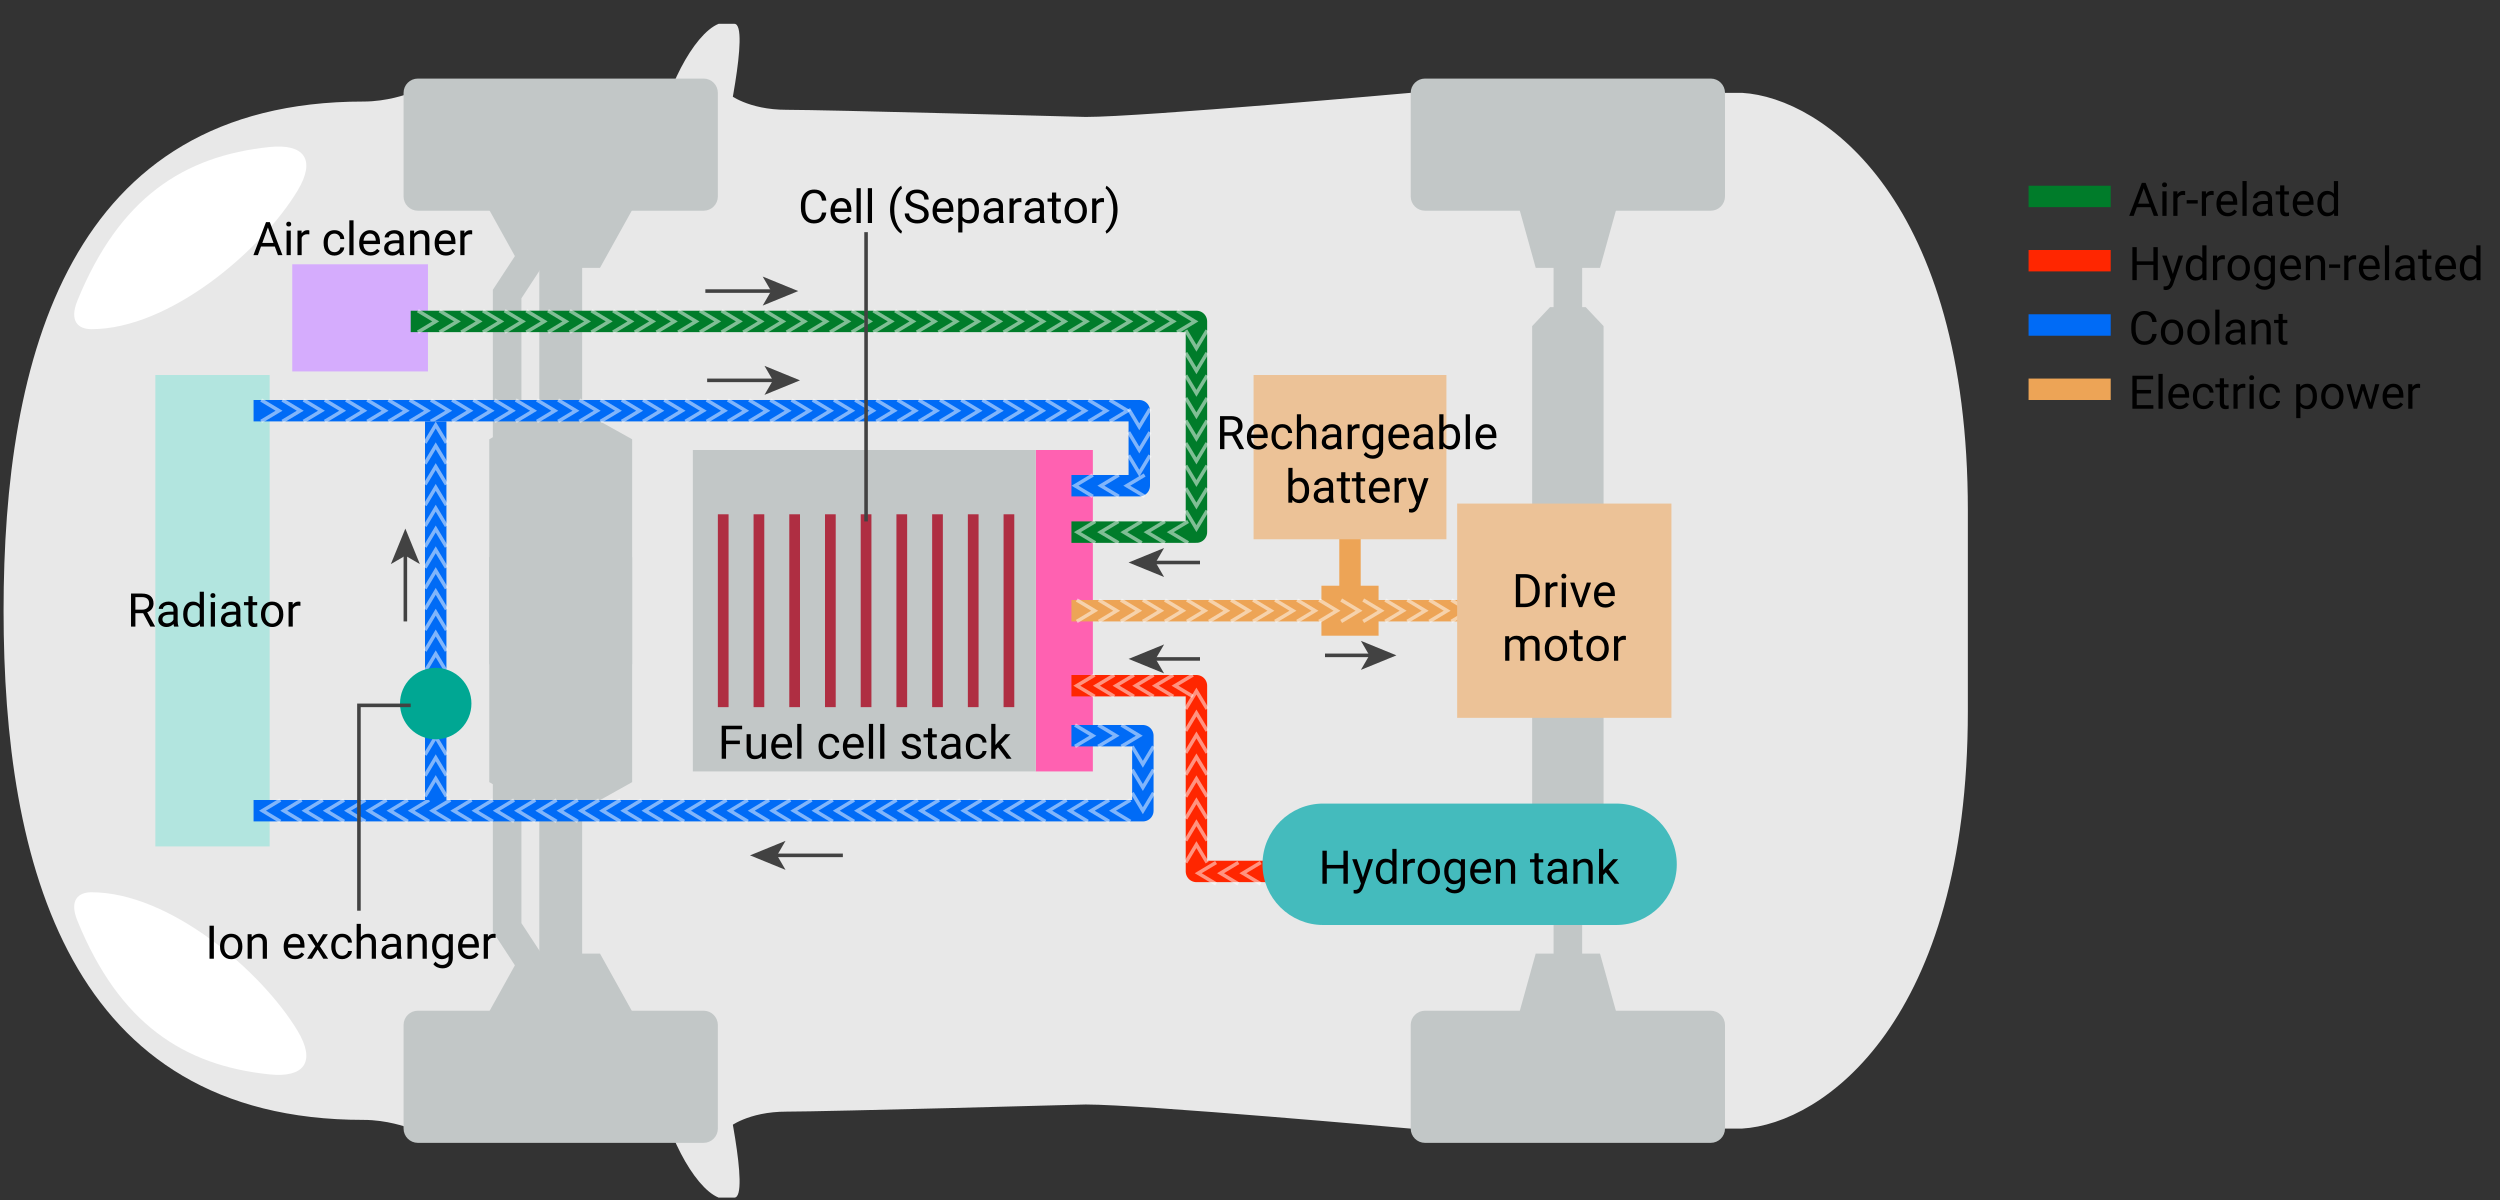 <?xml version="1.0" encoding="utf-8"?>
<!-- Generator: Adobe Illustrator 24.3.0, SVG Export Plug-In . SVG Version: 6.00 Build 0)  -->
<svg version="1.1" id="レイヤー_1" xmlns="http://www.w3.org/2000/svg" xmlns:xlink="http://www.w3.org/1999/xlink" x="0px"
	 y="0px" width="700px" height="336px" viewBox="0 0 700 336" enable-background="new 0 0 700 336" xml:space="preserve">
<rect x="0" y="0" width="700" height="336" fill="#333333" stroke="none"/>
<path fill="#E8E8E8" d="M184.112,39.325c1.669-13.448,10.015-29.777,17.109-32.659h4.382c4.59,0-2.921,32.899-2.921,32.899
	L184.112,39.325z"/>
<path fill="#E8E8E8" d="M184.112,302.675c1.669,13.448,10.015,29.777,17.109,32.659h4.382c4.59,0-2.921-32.899-2.921-32.899
	L184.112,302.675z"/>
<path fill="#E8E8E8" d="M1,171c0,70.675,18.125,142.568,100.75,142.568c6.692,0,12.25,2.094,12.25,2.094h90.069
	c0,0,5.332-4.407,16.181-4.407s83.75-2,83.75-2c15.579,0,90.885,6.746,90.885,6.746h92.903C510.601,314.644,551,285.832,551,199.056
	v-56.112C551,56.168,510.601,27.356,487.789,26h-92.903c0,0-75.306,6.746-90.885,6.746c0,0-72.9-2-83.75-2
	s-16.181-4.407-16.181-4.407H114c0,0-5.558,2.094-12.25,2.094C19.125,28.432,1,100.325,1,171"/>
<g>
	<path d="M231.371,59.508c-0.114,0.978-0.475,1.731-1.082,2.263s-1.415,0.797-2.422,0.797c-1.092,0-1.967-0.392-2.625-1.174
		c-0.658-0.783-0.986-1.831-0.986-3.143v-0.889c0-0.859,0.153-1.614,0.46-2.266c0.307-0.652,0.741-1.152,1.304-1.502
		c0.563-0.349,1.215-0.523,1.955-0.523c0.982,0,1.77,0.274,2.361,0.822c0.593,0.548,0.938,1.307,1.035,2.275h-1.225
		c-0.106-0.738-0.336-1.273-0.689-1.604s-0.848-0.497-1.482-0.497c-0.778,0-1.389,0.288-1.831,0.864s-0.663,1.396-0.663,2.459v0.896
		c0,1.004,0.209,1.803,0.629,2.396c0.418,0.593,1.005,0.89,1.758,0.89c0.677,0,1.196-0.154,1.559-0.461
		c0.361-0.307,0.602-0.841,0.721-1.603H231.371z"/>
	<path d="M235.699,62.567c-0.931,0-1.688-0.306-2.271-0.917s-0.877-1.43-0.877-2.454v-0.215c0-0.682,0.131-1.29,0.391-1.825
		c0.261-0.535,0.624-0.954,1.092-1.257s0.975-0.454,1.521-0.454c0.893,0,1.587,0.294,2.082,0.882
		c0.495,0.589,0.743,1.431,0.743,2.527v0.488h-4.653c0.017,0.677,0.215,1.224,0.594,1.641s0.86,0.625,1.444,0.625
		c0.414,0,0.766-0.084,1.053-0.254c0.288-0.169,0.54-0.393,0.756-0.672l0.717,0.559C237.714,62.125,236.851,62.567,235.699,62.567z
		 M235.554,56.41c-0.474,0-0.872,0.173-1.193,0.518s-0.521,0.828-0.597,1.45h3.44v-0.089c-0.034-0.597-0.194-1.059-0.482-1.387
		S236.045,56.41,235.554,56.41z"/>
	<path d="M241.012,62.44h-1.174v-9.75h1.174V62.44z"/>
	<path d="M244.166,62.44h-1.174v-9.75h1.174V62.44z"/>
	<path d="M249.219,58.688c0-0.956,0.129-1.874,0.385-2.754c0.256-0.881,0.638-1.681,1.146-2.4c0.508-0.719,1.034-1.227,1.581-1.523
		l0.24,0.775c-0.617,0.474-1.124,1.197-1.52,2.17c-0.396,0.974-0.613,2.063-0.65,3.27l-0.007,0.539c0,1.634,0.298,3.052,0.896,4.254
		c0.359,0.719,0.787,1.281,1.281,1.688l-0.24,0.718c-0.563-0.313-1.101-0.838-1.613-1.574
		C249.719,62.411,249.219,60.69,249.219,58.688z"/>
	<path d="M256.614,58.321c-1.045-0.301-1.806-0.67-2.282-1.108c-0.476-0.438-0.714-0.979-0.714-1.622
		c0-0.728,0.291-1.329,0.873-1.806c0.582-0.476,1.338-0.714,2.269-0.714c0.635,0,1.201,0.123,1.698,0.368s0.883,0.584,1.155,1.016
		c0.273,0.432,0.41,0.903,0.41,1.415h-1.226c0-0.561-0.178-1.001-0.533-1.321s-0.856-0.481-1.505-0.481
		c-0.601,0-1.069,0.133-1.405,0.398c-0.337,0.265-0.505,0.632-0.505,1.103c0,0.378,0.16,0.696,0.479,0.957s0.863,0.499,1.631,0.716
		c0.769,0.216,1.369,0.454,1.803,0.715c0.434,0.26,0.756,0.563,0.965,0.91c0.21,0.348,0.314,0.756,0.314,1.226
		c0,0.749-0.292,1.349-0.876,1.8c-0.584,0.45-1.365,0.676-2.342,0.676c-0.635,0-1.228-0.122-1.777-0.365
		c-0.551-0.243-0.975-0.576-1.273-1c-0.298-0.423-0.447-0.903-0.447-1.44h1.225c0,0.559,0.207,1,0.619,1.323
		c0.413,0.324,0.964,0.486,1.654,0.486c0.643,0,1.136-0.132,1.479-0.395c0.343-0.262,0.514-0.619,0.514-1.072
		s-0.158-0.803-0.476-1.051C258.023,58.807,257.448,58.562,256.614,58.321z"/>
	<path d="M264.27,62.567c-0.931,0-1.688-0.306-2.271-0.917s-0.877-1.43-0.877-2.454v-0.215c0-0.682,0.131-1.29,0.391-1.825
		c0.261-0.535,0.624-0.954,1.092-1.257s0.975-0.454,1.521-0.454c0.893,0,1.587,0.294,2.082,0.882
		c0.495,0.589,0.743,1.431,0.743,2.527v0.488h-4.653c0.017,0.677,0.215,1.224,0.594,1.641s0.86,0.625,1.444,0.625
		c0.414,0,0.766-0.084,1.053-0.254c0.288-0.169,0.54-0.393,0.756-0.672l0.717,0.559C266.284,62.125,265.421,62.567,264.27,62.567z
		 M264.124,56.41c-0.474,0-0.872,0.173-1.193,0.518s-0.521,0.828-0.597,1.45h3.44v-0.089c-0.034-0.597-0.194-1.059-0.482-1.387
		S264.615,56.41,264.124,56.41z"/>
	<path d="M274.108,59.083c0,1.045-0.239,1.887-0.718,2.525c-0.478,0.64-1.125,0.959-1.941,0.959c-0.834,0-1.49-0.265-1.969-0.793
		v3.307h-1.174v-9.509h1.072l0.058,0.762c0.479-0.593,1.143-0.889,1.993-0.889c0.825,0,1.478,0.312,1.958,0.933
		c0.48,0.623,0.721,1.488,0.721,2.597V59.083z M272.934,58.949c0-0.774-0.164-1.386-0.494-1.835
		c-0.33-0.448-0.783-0.672-1.359-0.672c-0.711,0-1.244,0.314-1.6,0.945v3.281c0.352,0.627,0.889,0.939,1.613,0.939
		c0.562,0,1.01-0.223,1.342-0.669S272.934,59.829,272.934,58.949z"/>
	<path d="M279.84,62.44c-0.067-0.136-0.123-0.377-0.165-0.724c-0.546,0.567-1.197,0.851-1.955,0.851
		c-0.677,0-1.232-0.191-1.666-0.574s-0.651-0.869-0.651-1.457c0-0.715,0.272-1.271,0.816-1.666s1.309-0.594,2.295-0.594h1.143
		v-0.539c0-0.411-0.123-0.738-0.369-0.981c-0.245-0.243-0.606-0.364-1.085-0.364c-0.419,0-0.771,0.105-1.054,0.316
		c-0.283,0.212-0.426,0.468-0.426,0.769h-1.18c0-0.343,0.121-0.674,0.364-0.993s0.573-0.572,0.99-0.759s0.875-0.279,1.374-0.279
		c0.792,0,1.412,0.198,1.86,0.594s0.682,0.94,0.698,1.634v3.162c0,0.63,0.08,1.132,0.241,1.504v0.102H279.84z M277.891,61.546
		c0.369,0,0.718-0.096,1.048-0.286s0.569-0.438,0.718-0.743v-1.408h-0.921c-1.438,0-2.158,0.421-2.158,1.263
		c0,0.368,0.123,0.656,0.368,0.863S277.506,61.546,277.891,61.546z"/>
	<path d="M285.991,56.626c-0.178-0.029-0.371-0.045-0.578-0.045c-0.771,0-1.293,0.328-1.568,0.984v4.875h-1.174v-6.868h1.143
		l0.02,0.794c0.385-0.614,0.931-0.921,1.637-0.921c0.229,0,0.402,0.029,0.521,0.089V56.626z"/>
	<path d="M291.311,62.44c-0.067-0.136-0.123-0.377-0.165-0.724c-0.546,0.567-1.197,0.851-1.955,0.851
		c-0.677,0-1.232-0.191-1.666-0.574s-0.651-0.869-0.651-1.457c0-0.715,0.272-1.271,0.816-1.666s1.309-0.594,2.295-0.594h1.143
		v-0.539c0-0.411-0.123-0.738-0.369-0.981c-0.245-0.243-0.606-0.364-1.085-0.364c-0.419,0-0.771,0.105-1.054,0.316
		c-0.283,0.212-0.426,0.468-0.426,0.769h-1.18c0-0.343,0.121-0.674,0.364-0.993s0.573-0.572,0.99-0.759s0.875-0.279,1.374-0.279
		c0.792,0,1.412,0.198,1.86,0.594s0.682,0.94,0.698,1.634v3.162c0,0.63,0.08,1.132,0.241,1.504v0.102H291.311z M289.361,61.546
		c0.369,0,0.718-0.096,1.048-0.286s0.569-0.438,0.718-0.743v-1.408h-0.921c-1.438,0-2.158,0.421-2.158,1.263
		c0,0.368,0.123,0.656,0.368,0.863S288.977,61.546,289.361,61.546z"/>
	<path d="M295.735,53.909v1.663h1.281v0.907h-1.281v4.265c0,0.276,0.057,0.482,0.171,0.62s0.309,0.207,0.584,0.207
		c0.136,0,0.321-0.025,0.559-0.076v0.946c-0.309,0.084-0.609,0.126-0.901,0.126c-0.524,0-0.92-0.158-1.188-0.477
		c-0.266-0.316-0.399-0.768-0.399-1.352v-4.26h-1.251v-0.907h1.251v-1.663H295.735z"/>
	<path d="M298.078,58.942c0-0.672,0.132-1.277,0.396-1.814c0.265-0.538,0.633-0.953,1.104-1.244c0.472-0.293,1.01-0.438,1.615-0.438
		c0.936,0,1.691,0.323,2.27,0.972c0.577,0.646,0.866,1.508,0.866,2.583v0.083c0,0.668-0.128,1.268-0.384,1.799
		s-0.622,0.945-1.099,1.241c-0.476,0.296-1.022,0.444-1.641,0.444c-0.931,0-1.686-0.324-2.263-0.971
		c-0.578-0.648-0.866-1.505-0.866-2.571V58.942z M299.258,59.083c0,0.762,0.177,1.373,0.53,1.834s0.826,0.691,1.419,0.691
		c0.597,0,1.07-0.233,1.422-0.701s0.527-1.122,0.527-1.965c0-0.753-0.18-1.363-0.537-1.831s-0.832-0.701-1.425-0.701
		c-0.58,0-1.048,0.23-1.403,0.692C299.436,57.563,299.258,58.224,299.258,59.083z"/>
	<path d="M309.123,56.626c-0.178-0.029-0.371-0.045-0.578-0.045c-0.771,0-1.293,0.328-1.568,0.984v4.875h-1.174v-6.868h1.143
		l0.02,0.794c0.385-0.614,0.931-0.921,1.637-0.921c0.229,0,0.402,0.029,0.521,0.089V56.626z"/>
	<path d="M312.912,58.753c0,0.943-0.124,1.848-0.372,2.713c-0.247,0.865-0.626,1.664-1.136,2.396s-1.045,1.253-1.604,1.562
		l-0.247-0.718c0.651-0.499,1.176-1.274,1.571-2.326s0.598-2.219,0.605-3.5v-0.203c0-0.889-0.093-1.716-0.279-2.479
		c-0.186-0.764-0.445-1.448-0.777-2.054c-0.332-0.604-0.705-1.076-1.12-1.415l0.247-0.718c0.559,0.31,1.091,0.826,1.597,1.549
		c0.506,0.725,0.885,1.521,1.137,2.394S312.912,57.758,312.912,58.753z"/>
</g>
<g>
	<path d="M602.176,58.022h-3.871l-0.87,2.418h-1.257l3.529-9.242h1.066l3.535,9.242h-1.25L602.176,58.022z M598.672,57.025h3.143
		l-1.574-4.323L598.672,57.025z"/>
	<path d="M605.375,51.751c0-0.191,0.059-0.352,0.175-0.482c0.116-0.132,0.289-0.197,0.518-0.197s0.402,0.065,0.521,0.197
		c0.118,0.131,0.178,0.291,0.178,0.482c0,0.189-0.06,0.349-0.178,0.476s-0.292,0.19-0.521,0.19s-0.401-0.063-0.518-0.19
		S605.375,51.94,605.375,51.751z M606.645,60.44h-1.174v-6.868h1.174V60.44z"/>
	<path d="M611.844,54.626c-0.178-0.029-0.371-0.045-0.578-0.045c-0.771,0-1.293,0.328-1.568,0.984v4.875h-1.174v-6.868h1.143
		l0.02,0.794c0.385-0.614,0.931-0.921,1.637-0.921c0.229,0,0.402,0.029,0.521,0.089V54.626z"/>
	<path d="M615.365,56.993h-3.098v-0.958h3.098V56.993z"/>
	<path d="M619.828,54.626c-0.178-0.029-0.371-0.045-0.578-0.045c-0.771,0-1.293,0.328-1.568,0.984v4.875h-1.174v-6.868h1.143
		l0.02,0.794c0.385-0.614,0.931-0.921,1.637-0.921c0.229,0,0.402,0.029,0.521,0.089V54.626z"/>
	<path d="M623.756,60.567c-0.931,0-1.688-0.306-2.271-0.917s-0.877-1.43-0.877-2.454v-0.215c0-0.682,0.131-1.29,0.391-1.825
		c0.261-0.535,0.624-0.954,1.092-1.257s0.975-0.454,1.521-0.454c0.893,0,1.587,0.294,2.082,0.882
		c0.495,0.589,0.743,1.431,0.743,2.527v0.488h-4.653c0.017,0.677,0.215,1.224,0.594,1.641s0.86,0.625,1.444,0.625
		c0.414,0,0.766-0.084,1.053-0.254c0.288-0.169,0.54-0.393,0.756-0.672l0.717,0.559C625.771,60.125,624.907,60.567,623.756,60.567z
		 M623.61,54.41c-0.474,0-0.872,0.173-1.193,0.518s-0.521,0.828-0.597,1.45h3.44v-0.089c-0.034-0.597-0.194-1.059-0.482-1.387
		S624.102,54.41,623.61,54.41z"/>
	<path d="M629.068,60.44h-1.174v-9.75h1.174V60.44z"/>
	<path d="M635.188,60.44c-0.067-0.136-0.123-0.377-0.165-0.724c-0.546,0.567-1.197,0.851-1.955,0.851
		c-0.677,0-1.232-0.191-1.666-0.574s-0.651-0.869-0.651-1.457c0-0.715,0.272-1.271,0.816-1.666s1.309-0.594,2.295-0.594h1.143
		v-0.539c0-0.411-0.123-0.738-0.369-0.981c-0.245-0.243-0.606-0.364-1.085-0.364c-0.419,0-0.771,0.105-1.054,0.316
		c-0.283,0.212-0.426,0.468-0.426,0.769h-1.18c0-0.343,0.121-0.674,0.364-0.993s0.573-0.572,0.99-0.759s0.875-0.279,1.374-0.279
		c0.792,0,1.412,0.198,1.86,0.594s0.682,0.94,0.698,1.634v3.162c0,0.63,0.08,1.132,0.241,1.504v0.102H635.188z M633.238,59.546
		c0.369,0,0.718-0.096,1.048-0.286s0.569-0.438,0.718-0.743v-1.408h-0.921c-1.438,0-2.158,0.421-2.158,1.263
		c0,0.368,0.123,0.656,0.368,0.863S632.854,59.546,633.238,59.546z"/>
	<path d="M639.612,51.909v1.663h1.281v0.907h-1.281v4.265c0,0.276,0.057,0.482,0.171,0.62s0.309,0.207,0.584,0.207
		c0.136,0,0.321-0.025,0.559-0.076v0.946c-0.309,0.084-0.609,0.126-0.901,0.126c-0.524,0-0.92-0.158-1.188-0.477
		c-0.266-0.316-0.399-0.768-0.399-1.352v-4.26h-1.251v-0.907h1.251v-1.663H639.612z"/>
	<path d="M645.115,60.567c-0.931,0-1.688-0.306-2.271-0.917s-0.877-1.43-0.877-2.454v-0.215c0-0.682,0.131-1.29,0.391-1.825
		c0.261-0.535,0.624-0.954,1.092-1.257s0.975-0.454,1.521-0.454c0.893,0,1.587,0.294,2.082,0.882
		c0.495,0.589,0.743,1.431,0.743,2.527v0.488h-4.653c0.017,0.677,0.215,1.224,0.594,1.641s0.86,0.625,1.444,0.625
		c0.414,0,0.766-0.084,1.053-0.254c0.288-0.169,0.54-0.393,0.756-0.672l0.717,0.559C647.13,60.125,646.267,60.567,645.115,60.567z
		 M644.97,54.41c-0.474,0-0.872,0.173-1.193,0.518s-0.521,0.828-0.597,1.45h3.44v-0.089c-0.034-0.597-0.194-1.059-0.482-1.387
		S645.461,54.41,644.97,54.41z"/>
	<path d="M648.867,56.949c0-1.054,0.249-1.901,0.748-2.542c0.5-0.642,1.153-0.962,1.962-0.962c0.804,0,1.44,0.275,1.911,0.825v-3.58
		h1.174v9.75h-1.079l-0.058-0.736c-0.469,0.575-1.123,0.863-1.961,0.863c-0.796,0-1.444-0.326-1.945-0.978
		c-0.502-0.651-0.752-1.502-0.752-2.552V56.949z M650.041,57.083c0,0.778,0.161,1.388,0.482,1.828
		c0.321,0.439,0.766,0.66,1.333,0.66c0.745,0,1.288-0.335,1.632-1.004v-3.154c-0.352-0.647-0.892-0.971-1.619-0.971
		c-0.575,0-1.024,0.222-1.346,0.666S650.041,56.211,650.041,57.083z"/>
	<path d="M604.176,78.44h-1.225v-4.271h-4.66v4.271h-1.219v-9.242h1.219v3.974h4.66v-3.974h1.225V78.44z"/>
	<path d="M608.403,76.72l1.6-5.147h1.257l-2.762,7.929c-0.427,1.143-1.106,1.713-2.037,1.713l-0.223-0.019l-0.438-0.083v-0.951
		l0.317,0.025c0.397,0,0.708-0.081,0.93-0.242c0.223-0.16,0.405-0.454,0.55-0.882l0.26-0.698l-2.45-6.792h1.282L608.403,76.72z"/>
	<path d="M612.021,74.949c0-1.054,0.249-1.901,0.748-2.542c0.5-0.642,1.153-0.962,1.962-0.962c0.804,0,1.44,0.275,1.911,0.825v-3.58
		h1.174v9.75h-1.079l-0.058-0.736c-0.469,0.575-1.123,0.863-1.961,0.863c-0.796,0-1.444-0.326-1.945-0.978
		c-0.502-0.651-0.752-1.502-0.752-2.552V74.949z M613.195,75.083c0,0.778,0.161,1.388,0.482,1.828
		c0.321,0.439,0.766,0.66,1.333,0.66c0.745,0,1.288-0.335,1.632-1.004v-3.154c-0.352-0.647-0.892-0.971-1.619-0.971
		c-0.575,0-1.024,0.222-1.346,0.666S613.195,74.211,613.195,75.083z"/>
	<path d="M622.959,72.626c-0.178-0.029-0.371-0.045-0.578-0.045c-0.771,0-1.293,0.328-1.568,0.984v4.875h-1.174v-6.868h1.143
		l0.02,0.794c0.385-0.614,0.931-0.921,1.637-0.921c0.229,0,0.402,0.029,0.521,0.089V72.626z"/>
	<path d="M623.727,74.942c0-0.672,0.132-1.277,0.396-1.814c0.265-0.538,0.633-0.953,1.104-1.244c0.472-0.293,1.01-0.438,1.615-0.438
		c0.936,0,1.691,0.323,2.27,0.972c0.577,0.646,0.866,1.508,0.866,2.583v0.083c0,0.668-0.128,1.268-0.384,1.799
		s-0.622,0.945-1.099,1.241c-0.476,0.296-1.022,0.444-1.641,0.444c-0.931,0-1.686-0.324-2.263-0.971
		c-0.578-0.648-0.866-1.505-0.866-2.571V74.942z M624.906,75.083c0,0.762,0.177,1.373,0.53,1.834s0.826,0.691,1.419,0.691
		c0.597,0,1.07-0.233,1.422-0.701s0.527-1.122,0.527-1.965c0-0.753-0.18-1.363-0.537-1.831s-0.832-0.701-1.425-0.701
		c-0.58,0-1.048,0.23-1.403,0.692C625.084,73.563,624.906,74.224,624.906,75.083z"/>
	<path d="M631.172,74.949c0-1.07,0.248-1.922,0.742-2.555c0.496-0.633,1.151-0.949,1.969-0.949c0.838,0,1.491,0.296,1.961,0.889
		l0.057-0.762h1.073v6.703c0,0.889-0.264,1.589-0.79,2.101c-0.527,0.513-1.234,0.769-2.123,0.769c-0.496,0-0.98-0.105-1.454-0.317
		s-0.836-0.502-1.085-0.869l0.609-0.705c0.503,0.622,1.119,0.934,1.847,0.934c0.571,0,1.017-0.161,1.336-0.482
		c0.319-0.322,0.479-0.775,0.479-1.359v-0.59c-0.47,0.542-1.111,0.812-1.924,0.812c-0.804,0-1.454-0.324-1.951-0.971
		C631.421,76.948,631.172,76.066,631.172,74.949z M632.353,75.083c0,0.773,0.159,1.382,0.476,1.824
		c0.318,0.442,0.762,0.664,1.334,0.664c0.74,0,1.284-0.337,1.631-1.01v-3.136c-0.359-0.656-0.899-0.983-1.619-0.983
		c-0.57,0-1.018,0.222-1.339,0.666S632.353,74.211,632.353,75.083z"/>
	<path d="M641.594,78.567c-0.931,0-1.688-0.306-2.271-0.917s-0.877-1.43-0.877-2.454v-0.215c0-0.682,0.131-1.29,0.391-1.825
		c0.261-0.535,0.624-0.954,1.092-1.257s0.975-0.454,1.521-0.454c0.893,0,1.587,0.294,2.082,0.882
		c0.495,0.589,0.743,1.431,0.743,2.527v0.488h-4.653c0.017,0.677,0.215,1.224,0.594,1.641s0.86,0.625,1.444,0.625
		c0.414,0,0.766-0.084,1.053-0.254c0.288-0.169,0.54-0.393,0.756-0.672l0.717,0.559C643.608,78.125,642.745,78.567,641.594,78.567z
		 M641.448,72.41c-0.474,0-0.872,0.173-1.193,0.518s-0.521,0.828-0.597,1.45h3.44v-0.089c-0.034-0.597-0.194-1.059-0.482-1.387
		S641.939,72.41,641.448,72.41z"/>
	<path d="M646.742,71.572l0.037,0.863c0.525-0.66,1.211-0.99,2.057-0.99c1.452,0,2.184,0.819,2.197,2.456v4.539h-1.175v-4.545
		c-0.004-0.495-0.117-0.861-0.34-1.098c-0.222-0.237-0.567-0.355-1.038-0.355c-0.381,0-0.715,0.102-1.002,0.305
		c-0.288,0.203-0.513,0.469-0.674,0.799v4.895h-1.174v-6.868H646.742z"/>
	<path d="M655.247,74.993h-3.098v-0.958h3.098V74.993z"/>
	<path d="M659.711,72.626c-0.178-0.029-0.371-0.045-0.578-0.045c-0.771,0-1.293,0.328-1.568,0.984v4.875h-1.174v-6.868h1.143
		l0.02,0.794c0.385-0.614,0.931-0.921,1.637-0.921c0.229,0,0.402,0.029,0.521,0.089V72.626z"/>
	<path d="M663.639,78.567c-0.931,0-1.688-0.306-2.271-0.917s-0.877-1.43-0.877-2.454v-0.215c0-0.682,0.131-1.29,0.391-1.825
		c0.261-0.535,0.624-0.954,1.092-1.257s0.975-0.454,1.521-0.454c0.893,0,1.587,0.294,2.082,0.882
		c0.495,0.589,0.743,1.431,0.743,2.527v0.488h-4.653c0.017,0.677,0.215,1.224,0.594,1.641s0.86,0.625,1.444,0.625
		c0.414,0,0.766-0.084,1.053-0.254c0.288-0.169,0.54-0.393,0.756-0.672l0.717,0.559C665.653,78.125,664.79,78.567,663.639,78.567z
		 M663.493,72.41c-0.474,0-0.872,0.173-1.193,0.518s-0.521,0.828-0.597,1.45h3.44v-0.089c-0.034-0.597-0.194-1.059-0.482-1.387
		S663.984,72.41,663.493,72.41z"/>
	<path d="M668.951,78.44h-1.174v-9.75h1.174V78.44z"/>
	<path d="M675.07,78.44c-0.067-0.136-0.123-0.377-0.165-0.724c-0.546,0.567-1.197,0.851-1.955,0.851
		c-0.677,0-1.232-0.191-1.666-0.574s-0.651-0.869-0.651-1.457c0-0.715,0.272-1.271,0.816-1.666s1.309-0.594,2.295-0.594h1.143
		v-0.539c0-0.411-0.123-0.738-0.369-0.981c-0.245-0.243-0.606-0.364-1.085-0.364c-0.419,0-0.771,0.105-1.054,0.316
		c-0.283,0.212-0.426,0.468-0.426,0.769h-1.18c0-0.343,0.121-0.674,0.364-0.993s0.573-0.572,0.99-0.759s0.875-0.279,1.374-0.279
		c0.792,0,1.412,0.198,1.86,0.594s0.682,0.94,0.698,1.634v3.162c0,0.63,0.08,1.132,0.241,1.504v0.102H675.07z M673.121,77.546
		c0.369,0,0.718-0.096,1.048-0.286s0.569-0.438,0.718-0.743v-1.408h-0.921c-1.438,0-2.158,0.421-2.158,1.263
		c0,0.368,0.123,0.656,0.368,0.863S672.736,77.546,673.121,77.546z"/>
	<path d="M679.495,69.909v1.663h1.281v0.907h-1.281v4.265c0,0.276,0.057,0.482,0.171,0.62s0.309,0.207,0.584,0.207
		c0.136,0,0.321-0.025,0.559-0.076v0.946c-0.309,0.084-0.609,0.126-0.901,0.126c-0.524,0-0.92-0.158-1.188-0.477
		c-0.266-0.316-0.399-0.768-0.399-1.352v-4.26h-1.251v-0.907h1.251v-1.663H679.495z"/>
	<path d="M684.998,78.567c-0.931,0-1.688-0.306-2.271-0.917s-0.877-1.43-0.877-2.454v-0.215c0-0.682,0.131-1.29,0.391-1.825
		c0.261-0.535,0.624-0.954,1.092-1.257s0.975-0.454,1.521-0.454c0.893,0,1.587,0.294,2.082,0.882
		c0.495,0.589,0.743,1.431,0.743,2.527v0.488h-4.653c0.017,0.677,0.215,1.224,0.594,1.641s0.86,0.625,1.444,0.625
		c0.414,0,0.766-0.084,1.053-0.254c0.288-0.169,0.54-0.393,0.756-0.672l0.717,0.559C687.013,78.125,686.149,78.567,684.998,78.567z
		 M684.853,72.41c-0.474,0-0.872,0.173-1.193,0.518s-0.521,0.828-0.597,1.45h3.44v-0.089c-0.034-0.597-0.194-1.059-0.482-1.387
		S685.344,72.41,684.853,72.41z"/>
	<path d="M688.75,74.949c0-1.054,0.249-1.901,0.748-2.542c0.5-0.642,1.153-0.962,1.962-0.962c0.804,0,1.44,0.275,1.911,0.825v-3.58
		h1.174v9.75h-1.079l-0.058-0.736c-0.469,0.575-1.123,0.863-1.961,0.863c-0.796,0-1.444-0.326-1.945-0.978
		c-0.502-0.651-0.752-1.502-0.752-2.552V74.949z M689.924,75.083c0,0.778,0.161,1.388,0.482,1.828
		c0.321,0.439,0.766,0.66,1.333,0.66c0.745,0,1.288-0.335,1.632-1.004v-3.154c-0.352-0.647-0.892-0.971-1.619-0.971
		c-0.575,0-1.024,0.222-1.346,0.666S689.924,74.211,689.924,75.083z"/>
	<path d="M603.871,93.508c-0.114,0.978-0.475,1.731-1.082,2.263s-1.415,0.797-2.422,0.797c-1.092,0-1.967-0.392-2.625-1.174
		c-0.658-0.783-0.986-1.831-0.986-3.143v-0.889c0-0.859,0.153-1.614,0.46-2.266c0.307-0.652,0.741-1.152,1.304-1.502
		c0.563-0.349,1.215-0.523,1.955-0.523c0.982,0,1.77,0.274,2.361,0.822c0.593,0.548,0.938,1.307,1.035,2.275h-1.225
		c-0.106-0.738-0.336-1.273-0.689-1.604s-0.848-0.497-1.482-0.497c-0.778,0-1.389,0.288-1.831,0.864s-0.663,1.396-0.663,2.459v0.896
		c0,1.004,0.209,1.803,0.629,2.396c0.418,0.593,1.005,0.89,1.758,0.89c0.677,0,1.196-0.154,1.559-0.461
		c0.361-0.307,0.602-0.841,0.721-1.603H603.871z"/>
	<path d="M605.039,92.942c0-0.672,0.132-1.277,0.396-1.814c0.265-0.538,0.633-0.953,1.104-1.244c0.472-0.293,1.01-0.438,1.615-0.438
		c0.936,0,1.691,0.323,2.27,0.972c0.577,0.646,0.866,1.508,0.866,2.583v0.083c0,0.668-0.128,1.268-0.384,1.799
		s-0.622,0.945-1.099,1.241c-0.476,0.296-1.022,0.444-1.641,0.444c-0.931,0-1.686-0.324-2.263-0.971
		c-0.578-0.648-0.866-1.505-0.866-2.571V92.942z M606.219,93.083c0,0.762,0.177,1.373,0.53,1.834s0.826,0.691,1.419,0.691
		c0.597,0,1.07-0.233,1.422-0.701s0.527-1.122,0.527-1.965c0-0.753-0.18-1.363-0.537-1.831s-0.832-0.701-1.425-0.701
		c-0.58,0-1.048,0.23-1.403,0.692C606.396,91.563,606.219,92.224,606.219,93.083z"/>
	<path d="M612.453,92.942c0-0.672,0.132-1.277,0.396-1.814c0.265-0.538,0.633-0.953,1.104-1.244c0.472-0.293,1.01-0.438,1.615-0.438
		c0.936,0,1.691,0.323,2.27,0.972c0.577,0.646,0.866,1.508,0.866,2.583v0.083c0,0.668-0.128,1.268-0.384,1.799
		s-0.622,0.945-1.099,1.241c-0.476,0.296-1.022,0.444-1.641,0.444c-0.931,0-1.686-0.324-2.263-0.971
		c-0.578-0.648-0.866-1.505-0.866-2.571V92.942z M613.633,93.083c0,0.762,0.177,1.373,0.53,1.834s0.826,0.691,1.419,0.691
		c0.597,0,1.07-0.233,1.422-0.701s0.527-1.122,0.527-1.965c0-0.753-0.18-1.363-0.537-1.831s-0.832-0.701-1.425-0.701
		c-0.58,0-1.048,0.23-1.403,0.692C613.811,91.563,613.633,92.224,613.633,93.083z"/>
	<path d="M621.453,96.44h-1.174v-9.75h1.174V96.44z"/>
	<path d="M627.572,96.44c-0.067-0.136-0.123-0.377-0.165-0.724c-0.546,0.567-1.197,0.851-1.955,0.851
		c-0.677,0-1.232-0.191-1.666-0.574s-0.651-0.869-0.651-1.457c0-0.715,0.272-1.271,0.816-1.666s1.309-0.594,2.295-0.594h1.143
		v-0.539c0-0.411-0.123-0.738-0.369-0.981c-0.245-0.243-0.606-0.364-1.085-0.364c-0.419,0-0.771,0.105-1.054,0.316
		c-0.283,0.212-0.426,0.468-0.426,0.769h-1.18c0-0.343,0.121-0.674,0.364-0.993s0.573-0.572,0.99-0.759s0.875-0.279,1.374-0.279
		c0.792,0,1.412,0.198,1.86,0.594s0.682,0.94,0.698,1.634v3.162c0,0.63,0.08,1.132,0.241,1.504v0.102H627.572z M625.623,95.546
		c0.369,0,0.718-0.096,1.048-0.286s0.569-0.438,0.718-0.743v-1.408h-0.921c-1.438,0-2.158,0.421-2.158,1.263
		c0,0.368,0.123,0.656,0.368,0.863S625.238,95.546,625.623,95.546z"/>
	<path d="M631.515,89.572l0.037,0.863c0.525-0.66,1.211-0.99,2.057-0.99c1.452,0,2.184,0.819,2.197,2.456v4.539h-1.175v-4.545
		c-0.004-0.495-0.117-0.861-0.34-1.098c-0.222-0.237-0.567-0.355-1.038-0.355c-0.381,0-0.715,0.102-1.002,0.305
		c-0.288,0.203-0.513,0.469-0.674,0.799v4.895h-1.174v-6.868H631.515z"/>
	<path d="M639.17,87.909v1.663h1.281v0.907h-1.281v4.265c0,0.276,0.057,0.482,0.171,0.62s0.309,0.207,0.584,0.207
		c0.136,0,0.321-0.025,0.559-0.076v0.946c-0.309,0.084-0.609,0.126-0.901,0.126c-0.524,0-0.92-0.158-1.188-0.477
		c-0.266-0.316-0.399-0.768-0.399-1.352v-4.26h-1.251v-0.907h1.251v-1.663H639.17z"/>
	<path d="M602.297,110.169h-4.006v3.275h4.653v0.996h-5.872v-9.242h5.809v0.996h-4.59v2.978h4.006V110.169z"/>
	<path d="M605.553,114.44h-1.174v-9.75h1.174V114.44z"/>
	<path d="M610.281,114.567c-0.931,0-1.688-0.306-2.271-0.917s-0.877-1.43-0.877-2.454v-0.215c0-0.682,0.131-1.29,0.391-1.825
		c0.261-0.535,0.624-0.954,1.092-1.257s0.975-0.454,1.521-0.454c0.893,0,1.587,0.294,2.082,0.882
		c0.495,0.589,0.743,1.431,0.743,2.527v0.488h-4.653c0.017,0.677,0.215,1.224,0.594,1.641s0.86,0.625,1.444,0.625
		c0.414,0,0.766-0.084,1.053-0.254c0.288-0.169,0.54-0.393,0.756-0.672l0.717,0.559
		C612.296,114.125,611.433,114.567,610.281,114.567z M610.136,108.41c-0.474,0-0.872,0.173-1.193,0.518s-0.521,0.828-0.597,1.45
		h3.44v-0.089c-0.034-0.597-0.194-1.059-0.482-1.387S610.627,108.41,610.136,108.41z"/>
	<path d="M617.073,113.608c0.419,0,0.785-0.127,1.099-0.381c0.312-0.254,0.486-0.57,0.52-0.951h1.111
		c-0.021,0.393-0.156,0.768-0.406,1.123s-0.583,0.639-1,0.851s-0.857,0.317-1.323,0.317c-0.936,0-1.679-0.312-2.231-0.937
		c-0.552-0.624-0.828-1.478-0.828-2.562v-0.196c0-0.669,0.123-1.263,0.368-1.784c0.245-0.52,0.598-0.924,1.057-1.212
		s1.002-0.432,1.628-0.432c0.771,0,1.411,0.23,1.921,0.692c0.51,0.461,0.781,1.06,0.815,1.796h-1.111
		c-0.033-0.444-0.201-0.81-0.504-1.095c-0.303-0.286-0.676-0.429-1.121-0.429c-0.596,0-1.059,0.215-1.387,0.645
		s-0.492,1.05-0.492,1.862v0.223c0,0.791,0.163,1.4,0.489,1.828S616.468,113.608,617.073,113.608z"/>
	<path d="M622.717,105.909v1.663h1.281v0.907h-1.281v4.265c0,0.276,0.057,0.482,0.171,0.62s0.309,0.207,0.584,0.207
		c0.136,0,0.321-0.025,0.559-0.076v0.946c-0.309,0.084-0.609,0.126-0.901,0.126c-0.524,0-0.92-0.158-1.188-0.477
		c-0.266-0.316-0.399-0.768-0.399-1.352v-4.26h-1.251v-0.907h1.251v-1.663H622.717z"/>
	<path d="M628.689,108.626c-0.178-0.029-0.371-0.045-0.578-0.045c-0.771,0-1.293,0.328-1.568,0.984v4.875h-1.174v-6.868h1.143
		l0.02,0.794c0.385-0.614,0.931-0.921,1.637-0.921c0.229,0,0.402,0.029,0.521,0.089V108.626z"/>
	<path d="M629.773,105.751c0-0.191,0.059-0.352,0.175-0.482c0.116-0.132,0.289-0.197,0.518-0.197s0.402,0.065,0.521,0.197
		c0.118,0.131,0.178,0.291,0.178,0.482c0,0.189-0.06,0.349-0.178,0.476s-0.292,0.19-0.521,0.19s-0.401-0.063-0.518-0.19
		S629.773,105.94,629.773,105.751z M631.043,114.44h-1.174v-6.868h1.174V114.44z"/>
	<path d="M635.677,113.608c0.419,0,0.785-0.127,1.099-0.381c0.312-0.254,0.486-0.57,0.52-0.951h1.111
		c-0.021,0.393-0.156,0.768-0.406,1.123s-0.583,0.639-1,0.851s-0.857,0.317-1.323,0.317c-0.936,0-1.679-0.312-2.231-0.937
		c-0.552-0.624-0.828-1.478-0.828-2.562v-0.196c0-0.669,0.123-1.263,0.368-1.784c0.245-0.52,0.598-0.924,1.057-1.212
		s1.002-0.432,1.628-0.432c0.771,0,1.411,0.23,1.921,0.692c0.51,0.461,0.781,1.06,0.815,1.796h-1.111
		c-0.033-0.444-0.201-0.81-0.504-1.095c-0.303-0.286-0.676-0.429-1.121-0.429c-0.596,0-1.059,0.215-1.387,0.645
		s-0.492,1.05-0.492,1.862v0.223c0,0.791,0.163,1.4,0.489,1.828S635.071,113.608,635.677,113.608z"/>
	<path d="M648.747,111.083c0,1.045-0.239,1.887-0.718,2.525c-0.478,0.64-1.125,0.959-1.941,0.959c-0.834,0-1.49-0.265-1.969-0.793
		v3.307h-1.174v-9.509h1.072l0.058,0.762c0.479-0.593,1.143-0.889,1.993-0.889c0.825,0,1.478,0.312,1.958,0.933
		c0.48,0.623,0.721,1.488,0.721,2.597V111.083z M647.572,110.949c0-0.774-0.164-1.386-0.494-1.835
		c-0.33-0.448-0.783-0.672-1.359-0.672c-0.711,0-1.244,0.314-1.6,0.945v3.281c0.352,0.627,0.889,0.939,1.613,0.939
		c0.562,0,1.01-0.223,1.342-0.669S647.572,111.829,647.572,110.949z"/>
	<path d="M649.928,110.942c0-0.672,0.132-1.277,0.396-1.814c0.265-0.538,0.633-0.953,1.104-1.244
		c0.472-0.293,1.01-0.438,1.615-0.438c0.936,0,1.691,0.323,2.27,0.972c0.577,0.646,0.866,1.508,0.866,2.583v0.083
		c0,0.668-0.128,1.268-0.384,1.799s-0.622,0.945-1.099,1.241c-0.476,0.296-1.022,0.444-1.641,0.444
		c-0.931,0-1.686-0.324-2.263-0.971c-0.578-0.648-0.866-1.505-0.866-2.571V110.942z M651.107,111.083
		c0,0.762,0.177,1.373,0.53,1.834s0.826,0.691,1.419,0.691c0.597,0,1.07-0.233,1.422-0.701s0.527-1.122,0.527-1.965
		c0-0.753-0.18-1.363-0.537-1.831s-0.832-0.701-1.425-0.701c-0.58,0-1.048,0.23-1.403,0.692
		C651.285,109.563,651.107,110.224,651.107,111.083z"/>
	<path d="M663.733,112.821l1.32-5.249h1.175l-2,6.868h-0.952l-1.669-5.205l-1.625,5.205h-0.953l-1.992-6.868h1.168l1.352,5.142
		l1.6-5.142h0.945L663.733,112.821z"/>
	<path d="M670.271,114.567c-0.931,0-1.688-0.306-2.271-0.917s-0.877-1.43-0.877-2.454v-0.215c0-0.682,0.131-1.29,0.391-1.825
		c0.261-0.535,0.624-0.954,1.092-1.257s0.975-0.454,1.521-0.454c0.893,0,1.587,0.294,2.082,0.882
		c0.495,0.589,0.743,1.431,0.743,2.527v0.488h-4.653c0.017,0.677,0.215,1.224,0.594,1.641s0.86,0.625,1.444,0.625
		c0.414,0,0.766-0.084,1.053-0.254c0.288-0.169,0.54-0.393,0.756-0.672l0.717,0.559
		C672.286,114.125,671.423,114.567,670.271,114.567z M670.126,108.41c-0.474,0-0.872,0.173-1.193,0.518s-0.521,0.828-0.597,1.45
		h3.44v-0.089c-0.034-0.597-0.194-1.059-0.482-1.387S670.617,108.41,670.126,108.41z"/>
	<path d="M677.629,108.626c-0.178-0.029-0.371-0.045-0.578-0.045c-0.771,0-1.293,0.328-1.568,0.984v4.875h-1.174v-6.868h1.143
		l0.02,0.794c0.385-0.614,0.931-0.921,1.637-0.921c0.229,0,0.402,0.029,0.521,0.089V108.626z"/>
</g>
<g>
	<path fill="#C2C7C7" d="M197,59h-80c-2.209,0-4-1.791-4-4V26c0-2.209,1.791-4,4-4h80c2.209,0,4,1.791,4,4v29
		C201,57.209,199.209,59,197,59z"/>
	<polygon fill="#C2C7C7" points="168,75 146,75 136,57 178,57 	"/>
	<rect x="151" y="60" fill="#C2C7C7" width="12" height="111"/>
	<polygon fill="#C2C7C7" points="146,129.667 138,129.667 138,81.141 150.653,61.81 157.347,66.19 146,83.525 	"/>
	<polygon fill="#C2C7C7" points="177,186 137,186 137,123 151,115 162.667,115 177,123 	"/>
	<path fill="#C2C7C7" d="M197,283h-80c-2.209,0-4,1.791-4,4v29c0,2.209,1.791,4,4,4h80c2.209,0,4-1.791,4-4v-29
		C201,284.791,199.209,283,197,283z"/>
	<polygon fill="#C2C7C7" points="168,267 146,267 136,285 178,285 	"/>
	<rect x="151" y="171" fill="#C2C7C7" width="12" height="111"/>
	<polygon fill="#C2C7C7" points="150.653,280.19 138,260.859 138,212.333 146,212.333 146,258.475 157.347,275.81 	"/>
	<polygon fill="#C2C7C7" points="177,156 137,156 137,219 151,227 162.667,227 177,219 	"/>
</g>
<g>
	<path fill="#C2C7C7" d="M479,59h-80c-2.209,0-4-1.791-4-4V26c0-2.209,1.791-4,4-4h80c2.209,0,4,1.791,4,4v29
		C483,57.209,481.209,59,479,59z"/>
	<polygon fill="#C2C7C7" points="448,75 430,75 425,57 453,57 	"/>
	<polygon fill="#C2C7C7" points="449,171 429,171 429,91.312 434,86 444,86 449,91.312 	"/>
	<path fill="#C2C7C7" d="M479,283h-80c-2.209,0-4,1.791-4,4v29c0,2.209,1.791,4,4,4h80c2.209,0,4-1.791,4-4v-29
		C483,284.791,481.209,283,479,283z"/>
	<polygon fill="#C2C7C7" points="448,267 430,267 425,285 453,285 	"/>
	<rect x="435" y="71" fill="#C2C7C7" width="8" height="200"/>
	<polygon fill="#C2C7C7" points="449,171 429,171 429,250.688 434,256 445,256 449,250.688 	"/>
</g>
<rect x="290" y="126" fill="#FF61B1" width="16" height="90"/>
<rect x="300" y="168" fill="#EDA456" width="112" height="6"/>
<rect x="370" y="164" fill="#EDA456" width="16" height="14"/>
<rect x="375" y="150" fill="#EDA456" width="6" height="19"/>
<g opacity="0.5">
	<polyline fill="none" stroke="#FFFFFF" stroke-miterlimit="10" points="301.5,168 306.5,171 301.5,174 	"/>
	<polyline fill="none" stroke="#FFFFFF" stroke-miterlimit="10" points="307.669,168 312.669,171 307.669,174 	"/>
	<polyline fill="none" stroke="#FFFFFF" stroke-miterlimit="10" points="313.838,168 318.838,171 313.838,174 	"/>
	<polyline fill="none" stroke="#FFFFFF" stroke-miterlimit="10" points="320.007,168 325.007,171 320.007,174 	"/>
	<polyline fill="none" stroke="#FFFFFF" stroke-miterlimit="10" points="326.176,168 331.176,171 326.176,174 	"/>
	<polyline fill="none" stroke="#FFFFFF" stroke-miterlimit="10" points="332.346,168 337.346,171 332.346,174 	"/>
	<polyline fill="none" stroke="#FFFFFF" stroke-miterlimit="10" points="338.515,168 343.515,171 338.515,174 	"/>
	<polyline fill="none" stroke="#FFFFFF" stroke-miterlimit="10" points="344.684,168 349.684,171 344.684,174 	"/>
	<polyline fill="none" stroke="#FFFFFF" stroke-miterlimit="10" points="350.853,168 355.853,171 350.853,174 	"/>
	<polyline fill="none" stroke="#FFFFFF" stroke-miterlimit="10" points="357.022,168 362.022,171 357.022,174 	"/>
	<polyline fill="none" stroke="#FFFFFF" stroke-miterlimit="10" points="363.191,168 368.191,171 363.191,174 	"/>
	<polyline fill="none" stroke="#FFFFFF" stroke-miterlimit="10" points="369.36,168 374.36,171 369.36,174 	"/>
	<polyline fill="none" stroke="#FFFFFF" stroke-miterlimit="10" points="375.529,168 380.529,171 375.529,174 	"/>
	<polyline fill="none" stroke="#FFFFFF" stroke-miterlimit="10" points="381.699,168 386.699,171 381.699,174 	"/>
	<polyline fill="none" stroke="#FFFFFF" stroke-miterlimit="10" points="387.868,168 392.868,171 387.868,174 	"/>
	<polyline fill="none" stroke="#FFFFFF" stroke-miterlimit="10" points="394.037,168 399.037,171 394.037,174 	"/>
	<polyline fill="none" stroke="#FFFFFF" stroke-miterlimit="10" points="400.206,168 405.206,171 400.206,174 	"/>
	<polyline fill="none" stroke="#FFFFFF" stroke-miterlimit="10" points="406.375,168 411.375,171 406.375,174 	"/>
</g>
<rect x="81.833" y="74" fill="#D5ACFD" width="38" height="30"/>
<polyline fill="none" stroke="#007C2A" stroke-width="6" stroke-linejoin="round" stroke-miterlimit="10" points="300,149 335,149 
	335,90 115,90 "/>
<g opacity="0.5">
	<polyline fill="none" stroke="#FFFFFF" stroke-miterlimit="10" points="117,87 122,90 117,93 	"/>
	<polyline fill="none" stroke="#FFFFFF" stroke-miterlimit="10" points="123.074,87 128.074,90 123.074,93 	"/>
	<polyline fill="none" stroke="#FFFFFF" stroke-miterlimit="10" points="129.148,87 134.148,90 129.148,93 	"/>
	<polyline fill="none" stroke="#FFFFFF" stroke-miterlimit="10" points="135.221,87 140.221,90 135.221,93 	"/>
	<polyline fill="none" stroke="#FFFFFF" stroke-miterlimit="10" points="141.295,87 146.295,90 141.295,93 	"/>
	<polyline fill="none" stroke="#FFFFFF" stroke-miterlimit="10" points="147.369,87 152.369,90 147.369,93 	"/>
	<polyline fill="none" stroke="#FFFFFF" stroke-miterlimit="10" points="153.443,87 158.443,90 153.443,93 	"/>
	<polyline fill="none" stroke="#FFFFFF" stroke-miterlimit="10" points="159.517,87 164.517,90 159.517,93 	"/>
	<polyline fill="none" stroke="#FFFFFF" stroke-miterlimit="10" points="165.59,87 170.59,90 165.59,93 	"/>
	<polyline fill="none" stroke="#FFFFFF" stroke-miterlimit="10" points="171.664,87 176.664,90 171.664,93 	"/>
	<polyline fill="none" stroke="#FFFFFF" stroke-miterlimit="10" points="177.738,87 182.738,90 177.738,93 	"/>
	<polyline fill="none" stroke="#FFFFFF" stroke-miterlimit="10" points="183.812,87 188.812,90 183.812,93 	"/>
	<polyline fill="none" stroke="#FFFFFF" stroke-miterlimit="10" points="189.886,87 194.886,90 189.886,93 	"/>
	<polyline fill="none" stroke="#FFFFFF" stroke-miterlimit="10" points="195.96,87 200.96,90 195.96,93 	"/>
	<polyline fill="none" stroke="#FFFFFF" stroke-miterlimit="10" points="202.033,87 207.033,90 202.033,93 	"/>
	<polyline fill="none" stroke="#FFFFFF" stroke-miterlimit="10" points="208.107,87 213.107,90 208.107,93 	"/>
	<polyline fill="none" stroke="#FFFFFF" stroke-miterlimit="10" points="214.181,87 219.181,90 214.181,93 	"/>
	<polyline fill="none" stroke="#FFFFFF" stroke-miterlimit="10" points="220.255,87 225.255,90 220.255,93 	"/>
	<polyline fill="none" stroke="#FFFFFF" stroke-miterlimit="10" points="226.329,87 231.329,90 226.329,93 	"/>
	<polyline fill="none" stroke="#FFFFFF" stroke-miterlimit="10" points="232.402,87 237.402,90 232.402,93 	"/>
	<polyline fill="none" stroke="#FFFFFF" stroke-miterlimit="10" points="238.476,87 243.476,90 238.476,93 	"/>
	<polyline fill="none" stroke="#FFFFFF" stroke-miterlimit="10" points="244.55,87 249.55,90 244.55,93 	"/>
	<polyline fill="none" stroke="#FFFFFF" stroke-miterlimit="10" points="250.624,87 255.624,90 250.624,93 	"/>
	<polyline fill="none" stroke="#FFFFFF" stroke-miterlimit="10" points="256.698,87 261.698,90 256.698,93 	"/>
	<polyline fill="none" stroke="#FFFFFF" stroke-miterlimit="10" points="262.771,87 267.771,90 262.771,93 	"/>
	<polyline fill="none" stroke="#FFFFFF" stroke-miterlimit="10" points="268.845,87 273.845,90 268.845,93 	"/>
	<polyline fill="none" stroke="#FFFFFF" stroke-miterlimit="10" points="274.919,87 279.919,90 274.919,93 	"/>
	<polyline fill="none" stroke="#FFFFFF" stroke-miterlimit="10" points="280.993,87 285.993,90 280.993,93 	"/>
	<polyline fill="none" stroke="#FFFFFF" stroke-miterlimit="10" points="287.067,87 292.067,90 287.067,93 	"/>
	<polyline fill="none" stroke="#FFFFFF" stroke-miterlimit="10" points="293.14,87 298.14,90 293.14,93 	"/>
	<polyline fill="none" stroke="#FFFFFF" stroke-miterlimit="10" points="299.214,87 304.214,90 299.214,93 	"/>
	<polyline fill="none" stroke="#FFFFFF" stroke-miterlimit="10" points="305.288,87 310.288,90 305.288,93 	"/>
	<polyline fill="none" stroke="#FFFFFF" stroke-miterlimit="10" points="311.362,87 316.362,90 311.362,93 	"/>
	<polyline fill="none" stroke="#FFFFFF" stroke-miterlimit="10" points="317.436,87 322.436,90 317.436,93 	"/>
	<polyline fill="none" stroke="#FFFFFF" stroke-miterlimit="10" points="323.51,87 328.51,90 323.51,93 	"/>
	<polyline fill="none" stroke="#FFFFFF" stroke-miterlimit="10" points="329.583,87 334.583,90 329.583,93 	"/>
</g>
<g opacity="0.5">
	<polyline fill="none" stroke="#FFFFFF" stroke-miterlimit="10" points="338,92.5 335,97.5 332,92.5 	"/>
	<polyline fill="none" stroke="#FFFFFF" stroke-miterlimit="10" points="338,98.812 335,103.812 332,98.812 	"/>
	<polyline fill="none" stroke="#FFFFFF" stroke-miterlimit="10" points="338,105.125 335,110.125 332,105.125 	"/>
	<polyline fill="none" stroke="#FFFFFF" stroke-miterlimit="10" points="338,111.438 335,116.438 332,111.438 	"/>
	<polyline fill="none" stroke="#FFFFFF" stroke-miterlimit="10" points="338,117.75 335,122.75 332,117.75 	"/>
	<polyline fill="none" stroke="#FFFFFF" stroke-miterlimit="10" points="338,124.062 335,129.062 332,124.062 	"/>
	<polyline fill="none" stroke="#FFFFFF" stroke-miterlimit="10" points="338,130.375 335,135.375 332,130.375 	"/>
	<polyline fill="none" stroke="#FFFFFF" stroke-miterlimit="10" points="338,136.688 335,141.688 332,136.688 	"/>
	<polyline fill="none" stroke="#FFFFFF" stroke-miterlimit="10" points="338,143 335,148 332,143 	"/>
</g>
<g opacity="0.5">
	<polyline fill="none" stroke="#FFFFFF" stroke-miterlimit="10" points="332.667,152 327.667,149 332.667,146 	"/>
	<polyline fill="none" stroke="#FFFFFF" stroke-miterlimit="10" points="326.167,152 321.167,149 326.167,146 	"/>
	<polyline fill="none" stroke="#FFFFFF" stroke-miterlimit="10" points="319.667,152 314.667,149 319.667,146 	"/>
	<polyline fill="none" stroke="#FFFFFF" stroke-miterlimit="10" points="313.167,152 308.167,149 313.167,146 	"/>
	<polyline fill="none" stroke="#FFFFFF" stroke-miterlimit="10" points="306.667,152 301.667,149 306.667,146 	"/>
</g>
<rect x="43.5" y="105" fill="#B2E5DF" width="32" height="132"/>
<polyline fill="none" stroke="#006BF6" stroke-width="6" stroke-linejoin="round" stroke-miterlimit="10" points="71,115 319,115 
	319,136 300,136 "/>
<polyline fill="none" stroke="#006BF6" stroke-width="6" stroke-linejoin="round" stroke-miterlimit="10" points="71,227 320,227 
	320,206 300,206 "/>
<g opacity="0.5">
	<polyline fill="none" stroke="#FFFFFF" stroke-miterlimit="10" points="322,114.5 319,119.5 316,114.5 	"/>
	<polyline fill="none" stroke="#FFFFFF" stroke-miterlimit="10" points="322,121 319,126 316,121 	"/>
	<polyline fill="none" stroke="#FFFFFF" stroke-miterlimit="10" points="322,127.5 319,132.5 316,127.5 	"/>
</g>
<g opacity="0.5">
	<polyline fill="none" stroke="#FFFFFF" stroke-miterlimit="10" points="320.5,139 315.5,136 320.5,133 	"/>
	<polyline fill="none" stroke="#FFFFFF" stroke-miterlimit="10" points="313.25,139 308.25,136 313.25,133 	"/>
	<polyline fill="none" stroke="#FFFFFF" stroke-miterlimit="10" points="306,139 301,136 306,133 	"/>
</g>
<g opacity="0.5">
	<polyline fill="none" stroke="#FFFFFF" stroke-miterlimit="10" points="73.125,112 78.125,115 73.125,118 	"/>
	<polyline fill="none" stroke="#FFFFFF" stroke-miterlimit="10" points="79.065,112 84.065,115 79.065,118 	"/>
	<polyline fill="none" stroke="#FFFFFF" stroke-miterlimit="10" points="85.004,112 90.004,115 85.004,118 	"/>
	<polyline fill="none" stroke="#FFFFFF" stroke-miterlimit="10" points="90.944,112 95.944,115 90.944,118 	"/>
	<polyline fill="none" stroke="#FFFFFF" stroke-miterlimit="10" points="96.883,112 101.883,115 96.883,118 	"/>
	<polyline fill="none" stroke="#FFFFFF" stroke-miterlimit="10" points="102.823,112 107.823,115 102.823,118 	"/>
	<polyline fill="none" stroke="#FFFFFF" stroke-miterlimit="10" points="108.762,112 113.762,115 108.762,118 	"/>
	<polyline fill="none" stroke="#FFFFFF" stroke-miterlimit="10" points="114.702,112 119.702,115 114.702,118 	"/>
	<polyline fill="none" stroke="#FFFFFF" stroke-miterlimit="10" points="120.642,112 125.642,115 120.642,118 	"/>
	<polyline fill="none" stroke="#FFFFFF" stroke-miterlimit="10" points="126.581,112 131.581,115 126.581,118 	"/>
	<polyline fill="none" stroke="#FFFFFF" stroke-miterlimit="10" points="132.521,112 137.521,115 132.521,118 	"/>
	<polyline fill="none" stroke="#FFFFFF" stroke-miterlimit="10" points="138.46,112 143.46,115 138.46,118 	"/>
	<polyline fill="none" stroke="#FFFFFF" stroke-miterlimit="10" points="144.4,112 149.4,115 144.4,118 	"/>
	<polyline fill="none" stroke="#FFFFFF" stroke-miterlimit="10" points="150.34,112 155.34,115 150.34,118 	"/>
	<polyline fill="none" stroke="#FFFFFF" stroke-miterlimit="10" points="156.279,112 161.279,115 156.279,118 	"/>
	<polyline fill="none" stroke="#FFFFFF" stroke-miterlimit="10" points="162.219,112 167.219,115 162.219,118 	"/>
	<polyline fill="none" stroke="#FFFFFF" stroke-miterlimit="10" points="168.158,112 173.158,115 168.158,118 	"/>
	<polyline fill="none" stroke="#FFFFFF" stroke-miterlimit="10" points="174.098,112 179.098,115 174.098,118 	"/>
	<polyline fill="none" stroke="#FFFFFF" stroke-miterlimit="10" points="180.038,112 185.038,115 180.038,118 	"/>
	<polyline fill="none" stroke="#FFFFFF" stroke-miterlimit="10" points="185.977,112 190.977,115 185.977,118 	"/>
	<polyline fill="none" stroke="#FFFFFF" stroke-miterlimit="10" points="191.917,112 196.917,115 191.917,118 	"/>
	<polyline fill="none" stroke="#FFFFFF" stroke-miterlimit="10" points="197.856,112 202.856,115 197.856,118 	"/>
	<polyline fill="none" stroke="#FFFFFF" stroke-miterlimit="10" points="203.796,112 208.796,115 203.796,118 	"/>
	<polyline fill="none" stroke="#FFFFFF" stroke-miterlimit="10" points="209.735,112 214.735,115 209.735,118 	"/>
	<polyline fill="none" stroke="#FFFFFF" stroke-miterlimit="10" points="215.675,112 220.675,115 215.675,118 	"/>
	<polyline fill="none" stroke="#FFFFFF" stroke-miterlimit="10" points="221.615,112 226.615,115 221.615,118 	"/>
	<polyline fill="none" stroke="#FFFFFF" stroke-miterlimit="10" points="227.554,112 232.554,115 227.554,118 	"/>
	<polyline fill="none" stroke="#FFFFFF" stroke-miterlimit="10" points="233.494,112 238.494,115 233.494,118 	"/>
	<polyline fill="none" stroke="#FFFFFF" stroke-miterlimit="10" points="239.433,112 244.433,115 239.433,118 	"/>
	<polyline fill="none" stroke="#FFFFFF" stroke-miterlimit="10" points="245.373,112 250.373,115 245.373,118 	"/>
	<polyline fill="none" stroke="#FFFFFF" stroke-miterlimit="10" points="251.312,112 256.312,115 251.312,118 	"/>
	<polyline fill="none" stroke="#FFFFFF" stroke-miterlimit="10" points="257.252,112 262.252,115 257.252,118 	"/>
	<polyline fill="none" stroke="#FFFFFF" stroke-miterlimit="10" points="263.192,112 268.192,115 263.192,118 	"/>
	<polyline fill="none" stroke="#FFFFFF" stroke-miterlimit="10" points="269.131,112 274.131,115 269.131,118 	"/>
	<polyline fill="none" stroke="#FFFFFF" stroke-miterlimit="10" points="275.071,112 280.071,115 275.071,118 	"/>
	<polyline fill="none" stroke="#FFFFFF" stroke-miterlimit="10" points="281.01,112 286.01,115 281.01,118 	"/>
	<polyline fill="none" stroke="#FFFFFF" stroke-miterlimit="10" points="286.95,112 291.95,115 286.95,118 	"/>
	<polyline fill="none" stroke="#FFFFFF" stroke-miterlimit="10" points="292.89,112 297.89,115 292.89,118 	"/>
	<polyline fill="none" stroke="#FFFFFF" stroke-miterlimit="10" points="298.829,112 303.829,115 298.829,118 	"/>
	<polyline fill="none" stroke="#FFFFFF" stroke-miterlimit="10" points="304.769,112 309.769,115 304.769,118 	"/>
	<polyline fill="none" stroke="#FFFFFF" stroke-miterlimit="10" points="310.708,112 315.708,115 310.708,118 	"/>
</g>
<polyline fill="none" stroke="#FF2600" stroke-width="6" stroke-linejoin="round" stroke-miterlimit="10" points="300,192 335,192 
	335,244 356,244 "/>
<path fill="#44BBBD" d="M452.5,259h-82c-9.389,0-17-7.611-17-17v0c0-9.389,7.611-17,17-17h82c9.389,0,17,7.611,17,17v0
	C469.5,251.389,461.889,259,452.5,259z"/>
<g>
	<path d="M377.386,247.44h-1.225v-4.271h-4.66v4.271h-1.219v-9.242h1.219v3.974h4.66v-3.974h1.225V247.44z"/>
	<path d="M381.613,245.72l1.6-5.147h1.257l-2.762,7.929c-0.427,1.143-1.106,1.713-2.037,1.713l-0.223-0.019l-0.438-0.083v-0.951
		l0.317,0.025c0.397,0,0.708-0.081,0.93-0.242c0.223-0.16,0.405-0.454,0.55-0.882l0.26-0.698l-2.45-6.792h1.282L381.613,245.72z"/>
	<path d="M385.231,243.949c0-1.054,0.249-1.901,0.748-2.542c0.5-0.642,1.153-0.962,1.962-0.962c0.804,0,1.44,0.275,1.911,0.825
		v-3.58h1.174v9.75h-1.079l-0.058-0.736c-0.469,0.575-1.123,0.863-1.961,0.863c-0.796,0-1.444-0.326-1.945-0.978
		c-0.502-0.651-0.752-1.502-0.752-2.552V243.949z M386.405,244.083c0,0.778,0.161,1.388,0.482,1.828
		c0.321,0.439,0.766,0.66,1.333,0.66c0.745,0,1.288-0.335,1.632-1.004v-3.154c-0.352-0.647-0.892-0.971-1.619-0.971
		c-0.575,0-1.024,0.222-1.346,0.666S386.405,243.211,386.405,244.083z"/>
	<path d="M396.169,241.626c-0.178-0.029-0.371-0.045-0.578-0.045c-0.771,0-1.293,0.328-1.568,0.984v4.875h-1.174v-6.868h1.143
		l0.02,0.794c0.385-0.614,0.931-0.921,1.637-0.921c0.229,0,0.402,0.029,0.521,0.089V241.626z"/>
	<path d="M396.937,243.942c0-0.672,0.132-1.277,0.396-1.814c0.265-0.538,0.633-0.953,1.104-1.244
		c0.472-0.293,1.01-0.438,1.615-0.438c0.936,0,1.691,0.323,2.27,0.972c0.577,0.646,0.866,1.508,0.866,2.583v0.083
		c0,0.668-0.128,1.268-0.384,1.799s-0.622,0.945-1.099,1.241c-0.476,0.296-1.022,0.444-1.641,0.444
		c-0.931,0-1.686-0.324-2.263-0.971c-0.578-0.648-0.866-1.505-0.866-2.571V243.942z M398.116,244.083
		c0,0.762,0.177,1.373,0.53,1.834s0.826,0.691,1.419,0.691c0.597,0,1.07-0.233,1.422-0.701s0.527-1.122,0.527-1.965
		c0-0.753-0.18-1.363-0.537-1.831s-0.832-0.701-1.425-0.701c-0.58,0-1.048,0.23-1.403,0.692
		C398.294,242.563,398.116,243.224,398.116,244.083z"/>
	<path d="M404.382,243.949c0-1.07,0.248-1.922,0.742-2.555c0.496-0.633,1.151-0.949,1.969-0.949c0.838,0,1.491,0.296,1.961,0.889
		l0.057-0.762h1.073v6.703c0,0.889-0.264,1.589-0.79,2.101c-0.527,0.513-1.234,0.769-2.123,0.769c-0.496,0-0.98-0.105-1.454-0.317
		s-0.836-0.502-1.085-0.869l0.609-0.705c0.503,0.622,1.119,0.934,1.847,0.934c0.571,0,1.017-0.161,1.336-0.482
		c0.319-0.322,0.479-0.775,0.479-1.359v-0.59c-0.47,0.542-1.111,0.812-1.924,0.812c-0.804,0-1.454-0.324-1.951-0.971
		C404.631,245.948,404.382,245.066,404.382,243.949z M405.562,244.083c0,0.773,0.159,1.382,0.476,1.824
		c0.318,0.442,0.762,0.664,1.334,0.664c0.74,0,1.284-0.337,1.631-1.01v-3.136c-0.359-0.656-0.899-0.983-1.619-0.983
		c-0.57,0-1.018,0.222-1.339,0.666S405.562,243.211,405.562,244.083z"/>
	<path d="M414.804,247.567c-0.931,0-1.688-0.306-2.271-0.917s-0.877-1.43-0.877-2.454v-0.215c0-0.682,0.131-1.29,0.391-1.825
		c0.261-0.535,0.624-0.954,1.092-1.257s0.975-0.454,1.521-0.454c0.893,0,1.587,0.294,2.082,0.882
		c0.495,0.589,0.743,1.431,0.743,2.527v0.488h-4.653c0.017,0.677,0.215,1.224,0.594,1.641s0.86,0.625,1.444,0.625
		c0.414,0,0.766-0.084,1.053-0.254c0.288-0.169,0.54-0.393,0.756-0.672l0.717,0.559
		C416.818,247.125,415.955,247.567,414.804,247.567z M414.658,241.41c-0.474,0-0.872,0.173-1.193,0.518s-0.521,0.828-0.597,1.45
		h3.44v-0.089c-0.034-0.597-0.194-1.059-0.482-1.387S415.149,241.41,414.658,241.41z"/>
	<path d="M419.952,240.572l0.037,0.863c0.525-0.66,1.211-0.99,2.057-0.99c1.452,0,2.184,0.819,2.197,2.456v4.539h-1.175v-4.545
		c-0.004-0.495-0.117-0.861-0.34-1.098c-0.222-0.237-0.567-0.355-1.038-0.355c-0.381,0-0.715,0.102-1.002,0.305
		c-0.288,0.203-0.513,0.469-0.674,0.799v4.895h-1.174v-6.868H419.952z"/>
	<path d="M430.825,238.909v1.663h1.281v0.907h-1.281v4.265c0,0.276,0.057,0.482,0.171,0.62s0.309,0.207,0.584,0.207
		c0.136,0,0.321-0.025,0.559-0.076v0.946c-0.309,0.084-0.609,0.126-0.901,0.126c-0.524,0-0.92-0.158-1.188-0.477
		c-0.266-0.316-0.399-0.768-0.399-1.352v-4.26h-1.251v-0.907h1.251v-1.663H430.825z"/>
	<path d="M437.718,247.44c-0.067-0.136-0.123-0.377-0.165-0.724c-0.546,0.567-1.197,0.851-1.955,0.851
		c-0.677,0-1.232-0.191-1.666-0.574s-0.651-0.869-0.651-1.457c0-0.715,0.272-1.271,0.816-1.666s1.309-0.594,2.295-0.594h1.143
		v-0.539c0-0.411-0.123-0.738-0.369-0.981c-0.245-0.243-0.606-0.364-1.085-0.364c-0.419,0-0.771,0.105-1.054,0.316
		c-0.283,0.212-0.426,0.468-0.426,0.769h-1.18c0-0.343,0.121-0.674,0.364-0.993s0.573-0.572,0.99-0.759s0.875-0.279,1.374-0.279
		c0.792,0,1.412,0.198,1.86,0.594s0.682,0.94,0.698,1.634v3.162c0,0.63,0.08,1.132,0.241,1.504v0.102H437.718z M435.769,246.546
		c0.369,0,0.718-0.096,1.048-0.286s0.569-0.438,0.718-0.743v-1.408h-0.921c-1.438,0-2.158,0.421-2.158,1.263
		c0,0.368,0.123,0.656,0.368,0.863S435.384,246.546,435.769,246.546z"/>
	<path d="M441.66,240.572l0.037,0.863c0.525-0.66,1.211-0.99,2.057-0.99c1.452,0,2.184,0.819,2.197,2.456v4.539h-1.175v-4.545
		c-0.004-0.495-0.117-0.861-0.34-1.098c-0.222-0.237-0.567-0.355-1.038-0.355c-0.381,0-0.715,0.102-1.002,0.305
		c-0.288,0.203-0.513,0.469-0.674,0.799v4.895h-1.174v-6.868H441.66z"/>
	<path d="M449.639,244.261l-0.736,0.768v2.412h-1.175v-9.75h1.175v5.896l0.628-0.755l2.14-2.26h1.429l-2.673,2.869l2.983,3.999
		h-1.377L449.639,244.261z"/>
</g>
<g opacity="0.5">
	<polyline fill="none" stroke="#FFFFFF" stroke-miterlimit="10" points="353,247.5 348,244.5 353,241.5 	"/>
	<polyline fill="none" stroke="#FFFFFF" stroke-miterlimit="10" points="346.75,247.5 341.75,244.5 346.75,241.5 	"/>
	<polyline fill="none" stroke="#FFFFFF" stroke-miterlimit="10" points="340.5,247.5 335.5,244.5 340.5,241.5 	"/>
</g>
<g opacity="0.5">
	<polyline fill="none" stroke="#FFFFFF" stroke-miterlimit="10" points="334,195 329,192 334,189 	"/>
	<polyline fill="none" stroke="#FFFFFF" stroke-miterlimit="10" points="328.5,195 323.5,192 328.5,189 	"/>
	<polyline fill="none" stroke="#FFFFFF" stroke-miterlimit="10" points="323,195 318,192 323,189 	"/>
	<polyline fill="none" stroke="#FFFFFF" stroke-miterlimit="10" points="317.5,195 312.5,192 317.5,189 	"/>
	<polyline fill="none" stroke="#FFFFFF" stroke-miterlimit="10" points="312,195 307,192 312,189 	"/>
	<polyline fill="none" stroke="#FFFFFF" stroke-miterlimit="10" points="306.5,195 301.5,192 306.5,189 	"/>
</g>
<g opacity="0.5">
	<polyline fill="none" stroke="#FFFFFF" stroke-miterlimit="10" points="301,209 306,206 301,203 	"/>
	<polyline fill="none" stroke="#FFFFFF" stroke-miterlimit="10" points="307.5,209 312.5,206 307.5,203 	"/>
	<polyline fill="none" stroke="#FFFFFF" stroke-miterlimit="10" points="314,209 319,206 314,203 	"/>
</g>
<g opacity="0.5">
	<polyline fill="none" stroke="#FFFFFF" stroke-miterlimit="10" points="317,209 320,214 323,209 	"/>
	<polyline fill="none" stroke="#FFFFFF" stroke-miterlimit="10" points="317,215.5 320,220.5 323,215.5 	"/>
	<polyline fill="none" stroke="#FFFFFF" stroke-miterlimit="10" points="317,222 320,227 323,222 	"/>
</g>
<g opacity="0.5">
	<polyline fill="none" stroke="#FFFFFF" stroke-miterlimit="10" points="316.5,224 311.5,227 316.5,230 	"/>
	<polyline fill="none" stroke="#FFFFFF" stroke-miterlimit="10" points="310.55,224 305.55,227 310.55,230 	"/>
	<polyline fill="none" stroke="#FFFFFF" stroke-miterlimit="10" points="304.6,224 299.6,227 304.6,230 	"/>
	<polyline fill="none" stroke="#FFFFFF" stroke-miterlimit="10" points="298.65,224 293.65,227 298.65,230 	"/>
	<polyline fill="none" stroke="#FFFFFF" stroke-miterlimit="10" points="292.7,224 287.7,227 292.7,230 	"/>
	<polyline fill="none" stroke="#FFFFFF" stroke-miterlimit="10" points="286.75,224 281.75,227 286.75,230 	"/>
	<polyline fill="none" stroke="#FFFFFF" stroke-miterlimit="10" points="280.8,224 275.8,227 280.8,230 	"/>
	<polyline fill="none" stroke="#FFFFFF" stroke-miterlimit="10" points="274.85,224 269.85,227 274.85,230 	"/>
	<polyline fill="none" stroke="#FFFFFF" stroke-miterlimit="10" points="268.9,224 263.9,227 268.9,230 	"/>
	<polyline fill="none" stroke="#FFFFFF" stroke-miterlimit="10" points="262.95,224 257.95,227 262.95,230 	"/>
	<polyline fill="none" stroke="#FFFFFF" stroke-miterlimit="10" points="257,224 252,227 257,230 	"/>
	<polyline fill="none" stroke="#FFFFFF" stroke-miterlimit="10" points="251.05,224 246.05,227 251.05,230 	"/>
	<polyline fill="none" stroke="#FFFFFF" stroke-miterlimit="10" points="245.1,224 240.1,227 245.1,230 	"/>
	<polyline fill="none" stroke="#FFFFFF" stroke-miterlimit="10" points="239.15,224 234.15,227 239.15,230 	"/>
	<polyline fill="none" stroke="#FFFFFF" stroke-miterlimit="10" points="233.2,224 228.2,227 233.2,230 	"/>
	<polyline fill="none" stroke="#FFFFFF" stroke-miterlimit="10" points="227.25,224 222.25,227 227.25,230 	"/>
	<polyline fill="none" stroke="#FFFFFF" stroke-miterlimit="10" points="221.3,224 216.3,227 221.3,230 	"/>
	<polyline fill="none" stroke="#FFFFFF" stroke-miterlimit="10" points="215.35,224 210.35,227 215.35,230 	"/>
	<polyline fill="none" stroke="#FFFFFF" stroke-miterlimit="10" points="209.4,224 204.4,227 209.4,230 	"/>
	<polyline fill="none" stroke="#FFFFFF" stroke-miterlimit="10" points="203.45,224 198.45,227 203.45,230 	"/>
	<polyline fill="none" stroke="#FFFFFF" stroke-miterlimit="10" points="197.5,224 192.5,227 197.5,230 	"/>
	<polyline fill="none" stroke="#FFFFFF" stroke-miterlimit="10" points="191.55,224 186.55,227 191.55,230 	"/>
	<polyline fill="none" stroke="#FFFFFF" stroke-miterlimit="10" points="185.6,224 180.6,227 185.6,230 	"/>
	<polyline fill="none" stroke="#FFFFFF" stroke-miterlimit="10" points="179.65,224 174.65,227 179.65,230 	"/>
	<polyline fill="none" stroke="#FFFFFF" stroke-miterlimit="10" points="173.7,224 168.7,227 173.7,230 	"/>
	<polyline fill="none" stroke="#FFFFFF" stroke-miterlimit="10" points="167.75,224 162.75,227 167.75,230 	"/>
	<polyline fill="none" stroke="#FFFFFF" stroke-miterlimit="10" points="161.8,224 156.8,227 161.8,230 	"/>
	<polyline fill="none" stroke="#FFFFFF" stroke-miterlimit="10" points="155.85,224 150.85,227 155.85,230 	"/>
	<polyline fill="none" stroke="#FFFFFF" stroke-miterlimit="10" points="149.9,224 144.9,227 149.9,230 	"/>
	<polyline fill="none" stroke="#FFFFFF" stroke-miterlimit="10" points="143.95,224 138.95,227 143.95,230 	"/>
	<polyline fill="none" stroke="#FFFFFF" stroke-miterlimit="10" points="138,224 133,227 138,230 	"/>
	<polyline fill="none" stroke="#FFFFFF" stroke-miterlimit="10" points="132.05,224 127.05,227 132.05,230 	"/>
	<polyline fill="none" stroke="#FFFFFF" stroke-miterlimit="10" points="126.1,224 121.1,227 126.1,230 	"/>
	<polyline fill="none" stroke="#FFFFFF" stroke-miterlimit="10" points="120.15,224 115.15,227 120.15,230 	"/>
	<polyline fill="none" stroke="#FFFFFF" stroke-miterlimit="10" points="114.2,224 109.2,227 114.2,230 	"/>
	<polyline fill="none" stroke="#FFFFFF" stroke-miterlimit="10" points="108.25,224 103.25,227 108.25,230 	"/>
	<polyline fill="none" stroke="#FFFFFF" stroke-miterlimit="10" points="102.3,224 97.3,227 102.3,230 	"/>
	<polyline fill="none" stroke="#FFFFFF" stroke-miterlimit="10" points="96.35,224 91.35,227 96.35,230 	"/>
	<polyline fill="none" stroke="#FFFFFF" stroke-miterlimit="10" points="90.4,224 85.4,227 90.4,230 	"/>
	<polyline fill="none" stroke="#FFFFFF" stroke-miterlimit="10" points="84.45,224 79.45,227 84.45,230 	"/>
	<polyline fill="none" stroke="#FFFFFF" stroke-miterlimit="10" points="78.5,224 73.5,227 78.5,230 	"/>
</g>
<g opacity="0.5">
	<polyline fill="none" stroke="#FFFFFF" stroke-miterlimit="10" points="332,241.5 335,236.5 338,241.5 	"/>
	<polyline fill="none" stroke="#FFFFFF" stroke-miterlimit="10" points="332,235.357 335,230.357 338,235.357 	"/>
	<polyline fill="none" stroke="#FFFFFF" stroke-miterlimit="10" points="332,229.214 335,224.214 338,229.214 	"/>
	<polyline fill="none" stroke="#FFFFFF" stroke-miterlimit="10" points="332,223.071 335,218.071 338,223.071 	"/>
	<polyline fill="none" stroke="#FFFFFF" stroke-miterlimit="10" points="332,216.929 335,211.929 338,216.929 	"/>
	<polyline fill="none" stroke="#FFFFFF" stroke-miterlimit="10" points="332,210.786 335,205.786 338,210.786 	"/>
	<polyline fill="none" stroke="#FFFFFF" stroke-miterlimit="10" points="332,204.643 335,199.643 338,204.643 	"/>
	<polyline fill="none" stroke="#FFFFFF" stroke-miterlimit="10" points="332,198.5 335,193.5 338,198.5 	"/>
</g>
<line fill="none" stroke="#006BF6" stroke-width="6" stroke-linejoin="round" stroke-miterlimit="10" x1="122" y1="118" x2="122" y2="224"/>
<rect x="194" y="126" fill="#C2C7C7" width="96" height="90"/>
<rect x="201" y="144" fill="#AF2E42" width="3" height="54"/>
<rect x="211" y="144" fill="#AF2E42" width="3" height="54"/>
<rect x="221" y="144" fill="#AF2E42" width="3" height="54"/>
<rect x="231" y="144" fill="#AF2E42" width="3" height="54"/>
<rect x="241" y="144" fill="#AF2E42" width="3" height="54"/>
<rect x="251" y="144" fill="#AF2E42" width="3" height="54"/>
<rect x="261" y="144" fill="#AF2E42" width="3" height="54"/>
<rect x="271" y="144" fill="#AF2E42" width="3" height="54"/>
<rect x="281" y="144" fill="#AF2E42" width="3" height="54"/>
<g>
	<path d="M207.17,208.358h-3.879v4.082h-1.219v-9.242h5.727v0.996h-4.508v3.168h3.879V208.358z"/>
	<path d="M213.314,211.761c-0.457,0.538-1.128,0.807-2.012,0.807c-0.732,0-1.29-0.213-1.673-0.638
		c-0.383-0.426-0.577-1.055-0.581-1.889v-4.469h1.174v4.437c0,1.041,0.424,1.562,1.27,1.562c0.897,0,1.494-0.335,1.791-1.004v-4.995
		h1.174v6.868h-1.117L213.314,211.761z"/>
	<path d="M219.09,212.567c-0.931,0-1.688-0.306-2.271-0.917s-0.877-1.43-0.877-2.454v-0.215c0-0.682,0.131-1.29,0.391-1.825
		c0.261-0.535,0.624-0.954,1.092-1.257s0.975-0.454,1.521-0.454c0.893,0,1.587,0.294,2.082,0.882
		c0.495,0.589,0.743,1.431,0.743,2.527v0.488h-4.653c0.017,0.677,0.215,1.224,0.594,1.641s0.86,0.625,1.444,0.625
		c0.414,0,0.766-0.084,1.053-0.254c0.288-0.169,0.54-0.393,0.756-0.672l0.717,0.559C221.104,212.125,220.241,212.567,219.09,212.567
		z M218.944,206.41c-0.474,0-0.872,0.173-1.193,0.518s-0.521,0.828-0.597,1.45h3.44v-0.089c-0.034-0.597-0.194-1.059-0.482-1.387
		S219.436,206.41,218.944,206.41z"/>
	<path d="M224.402,212.44h-1.174v-9.75h1.174V212.44z"/>
	<path d="M232.255,211.608c0.419,0,0.785-0.127,1.099-0.381c0.312-0.254,0.486-0.57,0.52-0.951h1.111
		c-0.021,0.393-0.156,0.768-0.406,1.123s-0.583,0.639-1,0.851s-0.857,0.317-1.323,0.317c-0.936,0-1.679-0.312-2.231-0.937
		c-0.552-0.624-0.828-1.478-0.828-2.562v-0.196c0-0.669,0.123-1.263,0.368-1.784c0.245-0.52,0.598-0.924,1.057-1.212
		s1.002-0.432,1.628-0.432c0.771,0,1.411,0.23,1.921,0.692c0.51,0.461,0.781,1.06,0.815,1.796h-1.111
		c-0.033-0.444-0.201-0.81-0.504-1.095c-0.303-0.286-0.676-0.429-1.121-0.429c-0.596,0-1.059,0.215-1.387,0.645
		s-0.492,1.05-0.492,1.862v0.223c0,0.791,0.163,1.4,0.489,1.828S231.649,211.608,232.255,211.608z"/>
	<path d="M239.154,212.567c-0.931,0-1.688-0.306-2.271-0.917s-0.877-1.43-0.877-2.454v-0.215c0-0.682,0.131-1.29,0.391-1.825
		c0.261-0.535,0.624-0.954,1.092-1.257s0.975-0.454,1.521-0.454c0.893,0,1.587,0.294,2.082,0.882
		c0.495,0.589,0.743,1.431,0.743,2.527v0.488h-4.653c0.017,0.677,0.215,1.224,0.594,1.641s0.86,0.625,1.444,0.625
		c0.414,0,0.766-0.084,1.053-0.254c0.288-0.169,0.54-0.393,0.756-0.672l0.717,0.559
		C241.169,212.125,240.306,212.567,239.154,212.567z M239.009,206.41c-0.474,0-0.872,0.173-1.193,0.518s-0.521,0.828-0.597,1.45
		h3.44v-0.089c-0.034-0.597-0.194-1.059-0.482-1.387S239.5,206.41,239.009,206.41z"/>
	<path d="M244.467,212.44h-1.174v-9.75h1.174V212.44z"/>
	<path d="M247.621,212.44h-1.174v-9.75h1.174V212.44z"/>
	<path d="M256.718,210.618c0-0.316-0.119-0.563-0.358-0.739s-0.656-0.327-1.251-0.454s-1.066-0.279-1.415-0.457
		c-0.35-0.178-0.607-0.389-0.774-0.635c-0.167-0.245-0.251-0.537-0.251-0.875c0-0.563,0.238-1.039,0.714-1.429
		c0.477-0.39,1.085-0.584,1.825-0.584c0.778,0,1.41,0.201,1.895,0.603c0.484,0.402,0.727,0.917,0.727,1.543h-1.18
		c0-0.321-0.137-0.599-0.41-0.832c-0.272-0.232-0.616-0.349-1.031-0.349c-0.428,0-0.762,0.093-1.003,0.279s-0.362,0.43-0.362,0.729
		c0,0.284,0.112,0.498,0.337,0.642s0.63,0.281,1.216,0.413c0.586,0.131,1.061,0.287,1.425,0.469c0.364,0.183,0.634,0.401,0.81,0.657
		s0.264,0.568,0.264,0.937c0,0.613-0.246,1.105-0.736,1.476c-0.491,0.37-1.128,0.556-1.911,0.556c-0.55,0-1.037-0.098-1.46-0.292
		s-0.754-0.467-0.993-0.815c-0.239-0.35-0.358-0.727-0.358-1.133h1.174c0.021,0.393,0.179,0.705,0.473,0.936
		s0.683,0.346,1.165,0.346c0.444,0,0.801-0.09,1.069-0.27S256.718,210.919,256.718,210.618z"/>
	<path d="M261.016,203.909v1.663h1.281v0.907h-1.281v4.265c0,0.276,0.057,0.482,0.171,0.62s0.309,0.207,0.584,0.207
		c0.136,0,0.321-0.025,0.559-0.076v0.946c-0.309,0.084-0.609,0.126-0.901,0.126c-0.524,0-0.92-0.158-1.188-0.477
		c-0.266-0.316-0.399-0.768-0.399-1.352v-4.26h-1.251v-0.907h1.251v-1.663H261.016z"/>
	<path d="M267.908,212.44c-0.067-0.136-0.123-0.377-0.165-0.724c-0.546,0.567-1.197,0.851-1.955,0.851
		c-0.677,0-1.232-0.191-1.666-0.574s-0.651-0.869-0.651-1.457c0-0.715,0.272-1.271,0.816-1.666s1.309-0.594,2.295-0.594h1.143
		v-0.539c0-0.411-0.123-0.738-0.369-0.981c-0.245-0.243-0.606-0.364-1.085-0.364c-0.419,0-0.771,0.105-1.054,0.316
		c-0.283,0.212-0.426,0.468-0.426,0.769h-1.18c0-0.343,0.121-0.674,0.364-0.993s0.573-0.572,0.99-0.759s0.875-0.279,1.374-0.279
		c0.792,0,1.412,0.198,1.86,0.594s0.682,0.94,0.698,1.634v3.162c0,0.63,0.08,1.132,0.241,1.504v0.102H267.908z M265.959,211.546
		c0.369,0,0.718-0.096,1.048-0.286s0.569-0.438,0.718-0.743v-1.408h-0.921c-1.438,0-2.158,0.421-2.158,1.263
		c0,0.368,0.123,0.656,0.368,0.863S265.574,211.546,265.959,211.546z"/>
	<path d="M273.494,211.608c0.419,0,0.785-0.127,1.099-0.381c0.312-0.254,0.486-0.57,0.52-0.951h1.111
		c-0.021,0.393-0.156,0.768-0.406,1.123s-0.583,0.639-1,0.851s-0.857,0.317-1.323,0.317c-0.936,0-1.679-0.312-2.231-0.937
		c-0.552-0.624-0.828-1.478-0.828-2.562v-0.196c0-0.669,0.123-1.263,0.368-1.784c0.245-0.52,0.598-0.924,1.057-1.212
		s1.002-0.432,1.628-0.432c0.771,0,1.411,0.23,1.921,0.692c0.51,0.461,0.781,1.06,0.815,1.796h-1.111
		c-0.033-0.444-0.201-0.81-0.504-1.095c-0.303-0.286-0.676-0.429-1.121-0.429c-0.596,0-1.059,0.215-1.387,0.645
		s-0.492,1.05-0.492,1.862v0.223c0,0.791,0.163,1.4,0.489,1.828S272.889,211.608,273.494,211.608z"/>
	<path d="M279.461,209.261l-0.736,0.768v2.412h-1.175v-9.75h1.175v5.896l0.628-0.755l2.14-2.26h1.429l-2.673,2.869l2.983,3.999
		h-1.377L279.461,209.261z"/>
</g>
<line fill="none" stroke="#424242" stroke-miterlimit="10" x1="242.5" y1="146" x2="242.5" y2="65"/>
<g opacity="0.5">
	<polyline fill="none" stroke="#FFFFFF" stroke-miterlimit="10" points="119,223 122,218 125,223 	"/>
	<polyline fill="none" stroke="#FFFFFF" stroke-miterlimit="10" points="119,217.176 122,212.176 125,217.176 	"/>
	<polyline fill="none" stroke="#FFFFFF" stroke-miterlimit="10" points="119,211.353 122,206.353 125,211.353 	"/>
	<polyline fill="none" stroke="#FFFFFF" stroke-miterlimit="10" points="119,205.529 122,200.529 125,205.529 	"/>
	<polyline fill="none" stroke="#FFFFFF" stroke-miterlimit="10" points="119,199.706 122,194.706 125,199.706 	"/>
	<polyline fill="none" stroke="#FFFFFF" stroke-miterlimit="10" points="119,193.882 122,188.882 125,193.882 	"/>
	<polyline fill="none" stroke="#FFFFFF" stroke-miterlimit="10" points="119,188.059 122,183.059 125,188.059 	"/>
	<polyline fill="none" stroke="#FFFFFF" stroke-miterlimit="10" points="119,182.235 122,177.235 125,182.235 	"/>
	<polyline fill="none" stroke="#FFFFFF" stroke-miterlimit="10" points="119,176.412 122,171.412 125,176.412 	"/>
	<polyline fill="none" stroke="#FFFFFF" stroke-miterlimit="10" points="119,170.588 122,165.588 125,170.588 	"/>
	<polyline fill="none" stroke="#FFFFFF" stroke-miterlimit="10" points="119,164.765 122,159.765 125,164.765 	"/>
	<polyline fill="none" stroke="#FFFFFF" stroke-miterlimit="10" points="119,158.941 122,153.941 125,158.941 	"/>
	<polyline fill="none" stroke="#FFFFFF" stroke-miterlimit="10" points="119,153.118 122,148.118 125,153.118 	"/>
	<polyline fill="none" stroke="#FFFFFF" stroke-miterlimit="10" points="119,147.294 122,142.294 125,147.294 	"/>
	<polyline fill="none" stroke="#FFFFFF" stroke-miterlimit="10" points="119,141.471 122,136.471 125,141.471 	"/>
	<polyline fill="none" stroke="#FFFFFF" stroke-miterlimit="10" points="119,135.647 122,130.647 125,135.647 	"/>
	<polyline fill="none" stroke="#FFFFFF" stroke-miterlimit="10" points="119,129.824 122,124.824 125,129.824 	"/>
	<polyline fill="none" stroke="#FFFFFF" stroke-miterlimit="10" points="119,124 122,119 125,124 	"/>
</g>
<circle fill="#00A793" cx="122" cy="197" r="10"/>
<polyline fill="none" stroke="#424242" stroke-miterlimit="10" points="115,197.5 100.5,197.5 100.5,255 "/>
<path fill="#FFFFFF" d="M21.682,84.167c11.735-28.75,29.665-40.492,53.787-43c9.617-1,13.147,3.427,7.824,12.25
	c-10.105,16.75-35.828,38.75-57.699,38.75C22.008,92.167,19.282,90.047,21.682,84.167z"/>
<path fill="#FFFFFF" d="M21.682,257.833c11.735,28.75,29.665,40.492,53.787,43c9.617,1,13.147-3.427,7.824-12.25
	c-10.105-16.75-35.828-38.75-57.699-38.75C22.008,249.833,19.282,251.953,21.682,257.833z"/>
<g>
	<path d="M76.947,69.022h-3.871l-0.87,2.418h-1.257l3.529-9.242h1.066l3.535,9.242h-1.25L76.947,69.022z M73.443,68.025h3.143
		l-1.574-4.323L73.443,68.025z"/>
	<path d="M80.146,62.751c0-0.191,0.059-0.352,0.175-0.482c0.116-0.132,0.289-0.197,0.518-0.197s0.402,0.065,0.521,0.197
		c0.118,0.131,0.178,0.291,0.178,0.482c0,0.189-0.06,0.349-0.178,0.476s-0.292,0.19-0.521,0.19s-0.401-0.063-0.518-0.19
		S80.146,62.94,80.146,62.751z M81.416,71.44h-1.174v-6.868h1.174V71.44z"/>
	<path d="M86.615,65.626c-0.178-0.029-0.371-0.045-0.578-0.045c-0.771,0-1.293,0.328-1.568,0.984v4.875h-1.174v-6.868h1.143
		l0.02,0.794c0.385-0.614,0.931-0.921,1.637-0.921c0.229,0,0.402,0.029,0.521,0.089V65.626z"/>
	<path d="M93.667,70.608c0.419,0,0.785-0.127,1.099-0.381c0.312-0.254,0.486-0.57,0.52-0.951h1.111
		c-0.021,0.393-0.156,0.768-0.406,1.123s-0.583,0.639-1,0.851s-0.857,0.317-1.323,0.317c-0.936,0-1.679-0.312-2.231-0.937
		c-0.552-0.624-0.828-1.478-0.828-2.562v-0.196c0-0.669,0.123-1.263,0.368-1.784c0.245-0.52,0.598-0.924,1.057-1.212
		s1.002-0.432,1.628-0.432c0.771,0,1.411,0.23,1.921,0.692c0.51,0.461,0.781,1.06,0.815,1.796h-1.111
		c-0.033-0.444-0.201-0.81-0.504-1.095c-0.303-0.286-0.676-0.429-1.121-0.429c-0.596,0-1.059,0.215-1.387,0.645
		s-0.492,1.05-0.492,1.862v0.223c0,0.791,0.163,1.4,0.489,1.828S93.061,70.608,93.667,70.608z"/>
	<path d="M98.992,71.44h-1.174v-9.75h1.174V71.44z"/>
	<path d="M103.72,71.567c-0.931,0-1.688-0.306-2.271-0.917s-0.877-1.43-0.877-2.454v-0.215c0-0.682,0.131-1.29,0.391-1.825
		c0.261-0.535,0.624-0.954,1.092-1.257s0.975-0.454,1.521-0.454c0.893,0,1.587,0.294,2.082,0.882
		c0.495,0.589,0.743,1.431,0.743,2.527v0.488h-4.653c0.017,0.677,0.215,1.224,0.594,1.641s0.86,0.625,1.444,0.625
		c0.414,0,0.766-0.084,1.053-0.254c0.288-0.169,0.54-0.393,0.756-0.672l0.717,0.559C105.735,71.125,104.872,71.567,103.72,71.567z
		 M103.575,65.41c-0.474,0-0.872,0.173-1.193,0.518s-0.521,0.828-0.597,1.45h3.44v-0.089c-0.034-0.597-0.194-1.059-0.482-1.387
		S104.066,65.41,103.575,65.41z"/>
	<path d="M111.998,71.44c-0.067-0.136-0.123-0.377-0.165-0.724c-0.546,0.567-1.197,0.851-1.955,0.851
		c-0.677,0-1.232-0.191-1.666-0.574s-0.651-0.869-0.651-1.457c0-0.715,0.272-1.271,0.816-1.666s1.309-0.594,2.295-0.594h1.143
		v-0.539c0-0.411-0.123-0.738-0.369-0.981c-0.245-0.243-0.606-0.364-1.085-0.364c-0.419,0-0.771,0.105-1.054,0.316
		c-0.283,0.212-0.426,0.468-0.426,0.769h-1.18c0-0.343,0.121-0.674,0.364-0.993s0.573-0.572,0.99-0.759s0.875-0.279,1.374-0.279
		c0.792,0,1.412,0.198,1.86,0.594s0.682,0.94,0.698,1.634v3.162c0,0.63,0.08,1.132,0.241,1.504v0.102H111.998z M110.048,70.546
		c0.369,0,0.718-0.096,1.048-0.286s0.569-0.438,0.718-0.743v-1.408h-0.921c-1.438,0-2.158,0.421-2.158,1.263
		c0,0.368,0.123,0.656,0.368,0.863S109.664,70.546,110.048,70.546z"/>
	<path d="M115.94,64.572l0.037,0.863c0.525-0.66,1.211-0.99,2.057-0.99c1.452,0,2.184,0.819,2.197,2.456v4.539h-1.175v-4.545
		c-0.004-0.495-0.117-0.861-0.34-1.098c-0.222-0.237-0.567-0.355-1.038-0.355c-0.381,0-0.715,0.102-1.002,0.305
		c-0.288,0.203-0.513,0.469-0.674,0.799v4.895h-1.174v-6.868H115.94z"/>
	<path d="M124.851,71.567c-0.931,0-1.688-0.306-2.271-0.917s-0.877-1.43-0.877-2.454v-0.215c0-0.682,0.131-1.29,0.391-1.825
		c0.261-0.535,0.624-0.954,1.092-1.257s0.975-0.454,1.521-0.454c0.893,0,1.587,0.294,2.082,0.882
		c0.495,0.589,0.743,1.431,0.743,2.527v0.488h-4.653c0.017,0.677,0.215,1.224,0.594,1.641s0.86,0.625,1.444,0.625
		c0.414,0,0.766-0.084,1.053-0.254c0.288-0.169,0.54-0.393,0.756-0.672l0.717,0.559C126.866,71.125,126.002,71.567,124.851,71.567z
		 M124.706,65.41c-0.474,0-0.872,0.173-1.193,0.518s-0.521,0.828-0.597,1.45h3.44v-0.089c-0.034-0.597-0.194-1.059-0.482-1.387
		S125.197,65.41,124.706,65.41z"/>
	<path d="M132.208,65.626c-0.178-0.029-0.371-0.045-0.578-0.045c-0.771,0-1.293,0.328-1.568,0.984v4.875h-1.174v-6.868h1.143
		l0.02,0.794c0.385-0.614,0.931-0.921,1.637-0.921c0.229,0,0.402,0.029,0.521,0.089V65.626z"/>
</g>
<g>
	<path d="M59.881,268.44h-1.219v-9.242h1.219V268.44z"/>
	<path d="M61.613,264.942c0-0.672,0.132-1.277,0.396-1.814c0.265-0.538,0.633-0.953,1.104-1.244c0.472-0.293,1.01-0.438,1.615-0.438
		c0.936,0,1.691,0.323,2.27,0.972c0.577,0.646,0.866,1.508,0.866,2.583v0.083c0,0.668-0.128,1.268-0.384,1.799
		s-0.622,0.945-1.099,1.241c-0.476,0.296-1.022,0.444-1.641,0.444c-0.931,0-1.686-0.324-2.263-0.971
		c-0.578-0.648-0.866-1.505-0.866-2.571V264.942z M62.793,265.083c0,0.762,0.177,1.373,0.53,1.834s0.826,0.691,1.419,0.691
		c0.597,0,1.07-0.233,1.422-0.701s0.527-1.122,0.527-1.965c0-0.753-0.18-1.363-0.537-1.831s-0.832-0.701-1.425-0.701
		c-0.58,0-1.048,0.23-1.403,0.692C62.971,263.563,62.793,264.224,62.793,265.083z"/>
	<path d="M70.449,261.572l0.037,0.863c0.525-0.66,1.211-0.99,2.057-0.99c1.452,0,2.184,0.819,2.197,2.456v4.539h-1.175v-4.545
		c-0.004-0.495-0.117-0.861-0.34-1.098c-0.222-0.237-0.567-0.355-1.038-0.355c-0.381,0-0.715,0.102-1.002,0.305
		c-0.288,0.203-0.513,0.469-0.674,0.799v4.895h-1.174v-6.868H70.449z"/>
	<path d="M82.578,268.567c-0.931,0-1.688-0.306-2.271-0.917s-0.877-1.43-0.877-2.454v-0.215c0-0.682,0.131-1.29,0.391-1.825
		c0.261-0.535,0.624-0.954,1.092-1.257s0.975-0.454,1.521-0.454c0.893,0,1.587,0.294,2.082,0.882
		c0.495,0.589,0.743,1.431,0.743,2.527v0.488h-4.653c0.017,0.677,0.215,1.224,0.594,1.641s0.86,0.625,1.444,0.625
		c0.414,0,0.766-0.084,1.053-0.254c0.288-0.169,0.54-0.393,0.756-0.672l0.717,0.559C84.593,268.125,83.729,268.567,82.578,268.567z
		 M82.433,262.41c-0.474,0-0.872,0.173-1.193,0.518s-0.521,0.828-0.597,1.45h3.44v-0.089c-0.034-0.597-0.194-1.059-0.482-1.387
		S82.924,262.41,82.433,262.41z"/>
	<path d="M88.92,264.079l1.523-2.507h1.371l-2.248,3.396l2.317,3.473h-1.358l-1.587-2.57l-1.587,2.57h-1.365l2.317-3.473
		l-2.247-3.396h1.358L88.92,264.079z"/>
	<path d="M95.813,267.608c0.419,0,0.785-0.127,1.099-0.381c0.312-0.254,0.486-0.57,0.52-0.951h1.111
		c-0.021,0.393-0.156,0.768-0.406,1.123s-0.583,0.639-1,0.851s-0.857,0.317-1.323,0.317c-0.936,0-1.679-0.312-2.231-0.937
		c-0.552-0.624-0.828-1.478-0.828-2.562v-0.196c0-0.669,0.123-1.263,0.368-1.784c0.245-0.52,0.598-0.924,1.057-1.212
		s1.002-0.432,1.628-0.432c0.771,0,1.411,0.23,1.921,0.692c0.51,0.461,0.781,1.06,0.815,1.796h-1.111
		c-0.033-0.444-0.201-0.81-0.504-1.095c-0.303-0.286-0.676-0.429-1.121-0.429c-0.596,0-1.059,0.215-1.387,0.645
		s-0.492,1.05-0.492,1.862v0.223c0,0.791,0.163,1.4,0.489,1.828S95.208,267.608,95.813,267.608z"/>
	<path d="M101.037,262.403c0.521-0.639,1.198-0.958,2.031-0.958c1.452,0,2.184,0.819,2.197,2.456v4.539h-1.175v-4.545
		c-0.004-0.495-0.117-0.861-0.34-1.098c-0.222-0.237-0.567-0.355-1.038-0.355c-0.381,0-0.715,0.102-1.002,0.305
		c-0.288,0.203-0.513,0.469-0.674,0.799v4.895h-1.174v-9.75h1.174V262.403z"/>
	<path d="M111.264,268.44c-0.067-0.136-0.123-0.377-0.165-0.724c-0.546,0.567-1.197,0.851-1.955,0.851
		c-0.677,0-1.232-0.191-1.666-0.574s-0.651-0.869-0.651-1.457c0-0.715,0.272-1.271,0.816-1.666s1.309-0.594,2.295-0.594h1.143
		v-0.539c0-0.411-0.123-0.738-0.369-0.981c-0.245-0.243-0.606-0.364-1.085-0.364c-0.419,0-0.771,0.105-1.054,0.316
		c-0.283,0.212-0.426,0.468-0.426,0.769h-1.18c0-0.343,0.121-0.674,0.364-0.993s0.573-0.572,0.99-0.759s0.875-0.279,1.374-0.279
		c0.792,0,1.412,0.198,1.86,0.594s0.682,0.94,0.698,1.634v3.162c0,0.63,0.08,1.132,0.241,1.504v0.102H111.264z M109.314,267.546
		c0.369,0,0.718-0.096,1.048-0.286s0.569-0.438,0.718-0.743v-1.408h-0.921c-1.438,0-2.158,0.421-2.158,1.263
		c0,0.368,0.123,0.656,0.368,0.863S108.93,267.546,109.314,267.546z"/>
	<path d="M115.206,261.572l0.037,0.863c0.525-0.66,1.211-0.99,2.057-0.99c1.452,0,2.184,0.819,2.197,2.456v4.539h-1.175v-4.545
		c-0.004-0.495-0.117-0.861-0.34-1.098c-0.222-0.237-0.567-0.355-1.038-0.355c-0.381,0-0.715,0.102-1.002,0.305
		c-0.288,0.203-0.513,0.469-0.674,0.799v4.895h-1.174v-6.868H115.206z"/>
	<path d="M120.988,264.949c0-1.07,0.248-1.922,0.742-2.555c0.496-0.633,1.151-0.949,1.969-0.949c0.838,0,1.491,0.296,1.961,0.889
		l0.057-0.762h1.073v6.703c0,0.889-0.264,1.589-0.79,2.101c-0.527,0.513-1.234,0.769-2.123,0.769c-0.496,0-0.98-0.105-1.454-0.317
		s-0.836-0.502-1.085-0.869l0.609-0.705c0.503,0.622,1.119,0.934,1.847,0.934c0.571,0,1.017-0.161,1.336-0.482
		c0.319-0.322,0.479-0.775,0.479-1.359v-0.59c-0.47,0.542-1.111,0.812-1.924,0.812c-0.804,0-1.454-0.324-1.951-0.971
		C121.237,266.948,120.988,266.066,120.988,264.949z M122.169,265.083c0,0.773,0.159,1.382,0.476,1.824
		c0.318,0.442,0.762,0.664,1.334,0.664c0.74,0,1.284-0.337,1.631-1.01v-3.136c-0.359-0.656-0.899-0.983-1.619-0.983
		c-0.57,0-1.018,0.222-1.339,0.666S122.169,264.211,122.169,265.083z"/>
	<path d="M131.41,268.567c-0.931,0-1.688-0.306-2.271-0.917s-0.877-1.43-0.877-2.454v-0.215c0-0.682,0.131-1.29,0.391-1.825
		c0.261-0.535,0.624-0.954,1.092-1.257s0.975-0.454,1.521-0.454c0.893,0,1.587,0.294,2.082,0.882
		c0.495,0.589,0.743,1.431,0.743,2.527v0.488h-4.653c0.017,0.677,0.215,1.224,0.594,1.641s0.86,0.625,1.444,0.625
		c0.414,0,0.766-0.084,1.053-0.254c0.288-0.169,0.54-0.393,0.756-0.672l0.717,0.559C133.425,268.125,132.562,268.567,131.41,268.567
		z M131.265,262.41c-0.474,0-0.872,0.173-1.193,0.518s-0.521,0.828-0.597,1.45h3.44v-0.089c-0.034-0.597-0.194-1.059-0.482-1.387
		S131.756,262.41,131.265,262.41z"/>
	<path d="M138.768,262.626c-0.178-0.029-0.371-0.045-0.578-0.045c-0.771,0-1.293,0.328-1.568,0.984v4.875h-1.174v-6.868h1.143
		l0.02,0.794c0.385-0.614,0.931-0.921,1.637-0.921c0.229,0,0.402,0.029,0.521,0.089V262.626z"/>
</g>
<rect x="408" y="141" fill="#ECC297" width="60" height="60"/>
<g>
	<path d="M424.44,170v-9.242h2.609c0.804,0,1.515,0.178,2.133,0.533s1.095,0.861,1.432,1.518c0.336,0.655,0.507,1.408,0.511,2.26
		v0.59c0,0.872-0.168,1.636-0.505,2.291c-0.336,0.656-0.816,1.16-1.44,1.512c-0.624,0.351-1.352,0.53-2.181,0.539H424.44z
		 M425.659,161.754v7.25h1.283c0.939,0,1.67-0.293,2.192-0.877c0.522-0.585,0.784-1.417,0.784-2.497v-0.54
		c0-1.051-0.246-1.867-0.739-2.449s-1.192-0.878-2.099-0.887H425.659z"/>
	<path d="M436.102,164.186c-0.178-0.029-0.371-0.045-0.578-0.045c-0.771,0-1.293,0.328-1.568,0.984V170h-1.174v-6.868h1.143
		l0.02,0.794c0.385-0.614,0.931-0.921,1.637-0.921c0.229,0,0.402,0.029,0.521,0.089V164.186z"/>
	<path d="M437.186,161.311c0-0.191,0.059-0.352,0.175-0.482c0.116-0.132,0.289-0.197,0.518-0.197s0.402,0.065,0.521,0.197
		c0.118,0.131,0.178,0.291,0.178,0.482c0,0.189-0.06,0.349-0.178,0.476s-0.292,0.19-0.521,0.19s-0.401-0.063-0.518-0.19
		S437.186,161.5,437.186,161.311z M438.455,170h-1.174v-6.868h1.174V170z"/>
	<path d="M442.6,168.406l1.701-5.274h1.2L443.038,170h-0.896l-2.488-6.868h1.2L442.6,168.406z"/>
	<path d="M449.48,170.127c-0.931,0-1.688-0.306-2.271-0.917s-0.877-1.43-0.877-2.454v-0.215c0-0.682,0.131-1.29,0.391-1.825
		c0.261-0.535,0.624-0.954,1.092-1.257s0.975-0.454,1.521-0.454c0.893,0,1.587,0.294,2.082,0.882
		c0.495,0.589,0.743,1.431,0.743,2.527v0.488h-4.653c0.017,0.677,0.215,1.224,0.594,1.641s0.86,0.625,1.444,0.625
		c0.414,0,0.766-0.084,1.053-0.254c0.288-0.169,0.54-0.393,0.756-0.672l0.717,0.559C451.495,169.685,450.632,170.127,449.48,170.127
		z M449.335,163.97c-0.474,0-0.872,0.173-1.193,0.518s-0.521,0.828-0.597,1.45h3.44v-0.089c-0.034-0.597-0.194-1.059-0.482-1.387
		S449.826,163.97,449.335,163.97z"/>
	<path d="M422.56,178.132l0.032,0.762c0.503-0.593,1.183-0.889,2.037-0.889c0.961,0,1.614,0.368,1.961,1.104
		c0.229-0.33,0.526-0.597,0.893-0.8s0.799-0.305,1.298-0.305c1.507,0,2.272,0.798,2.298,2.394V185h-1.174v-4.532
		c0-0.491-0.112-0.858-0.337-1.102s-0.601-0.364-1.13-0.364c-0.436,0-0.798,0.13-1.086,0.39c-0.287,0.261-0.454,0.61-0.501,1.051
		V185h-1.181v-4.5c0-0.999-0.488-1.498-1.467-1.498c-0.77,0-1.297,0.327-1.58,0.983V185h-1.174v-6.868H422.56z"/>
	<path d="M432.539,181.502c0-0.672,0.132-1.277,0.396-1.814c0.265-0.538,0.633-0.953,1.104-1.244
		c0.472-0.293,1.01-0.438,1.615-0.438c0.936,0,1.691,0.323,2.27,0.972c0.577,0.646,0.866,1.508,0.866,2.583v0.083
		c0,0.668-0.128,1.268-0.384,1.799s-0.622,0.945-1.099,1.241c-0.476,0.296-1.022,0.444-1.641,0.444
		c-0.931,0-1.686-0.324-2.263-0.971c-0.578-0.648-0.866-1.505-0.866-2.571V181.502z M433.719,181.643
		c0,0.762,0.177,1.373,0.53,1.834s0.826,0.691,1.419,0.691c0.597,0,1.07-0.233,1.422-0.701s0.527-1.122,0.527-1.965
		c0-0.753-0.18-1.363-0.537-1.831s-0.832-0.701-1.425-0.701c-0.58,0-1.048,0.23-1.403,0.692
		C433.896,180.123,433.719,180.783,433.719,181.643z"/>
	<path d="M441.857,176.469v1.663h1.281v0.907h-1.281v4.265c0,0.276,0.057,0.482,0.171,0.62s0.309,0.207,0.584,0.207
		c0.136,0,0.321-0.025,0.559-0.076v0.946c-0.309,0.084-0.609,0.126-0.901,0.126c-0.524,0-0.92-0.158-1.188-0.477
		c-0.266-0.316-0.399-0.768-0.399-1.352v-4.26h-1.251v-0.907h1.251v-1.663H441.857z"/>
	<path d="M444.199,181.502c0-0.672,0.132-1.277,0.396-1.814c0.265-0.538,0.633-0.953,1.104-1.244
		c0.472-0.293,1.01-0.438,1.615-0.438c0.936,0,1.691,0.323,2.27,0.972c0.577,0.646,0.866,1.508,0.866,2.583v0.083
		c0,0.668-0.128,1.268-0.384,1.799s-0.622,0.945-1.099,1.241c-0.476,0.296-1.022,0.444-1.641,0.444
		c-0.931,0-1.686-0.324-2.263-0.971c-0.578-0.648-0.866-1.505-0.866-2.571V181.502z M445.379,181.643
		c0,0.762,0.177,1.373,0.53,1.834s0.826,0.691,1.419,0.691c0.597,0,1.07-0.233,1.422-0.701s0.527-1.122,0.527-1.965
		c0-0.753-0.18-1.363-0.537-1.831s-0.832-0.701-1.425-0.701c-0.58,0-1.048,0.23-1.403,0.692
		C445.557,180.123,445.379,180.783,445.379,181.643z"/>
	<path d="M455.244,179.186c-0.178-0.029-0.371-0.045-0.578-0.045c-0.771,0-1.293,0.328-1.568,0.984V185h-1.174v-6.868h1.143
		l0.02,0.794c0.385-0.614,0.931-0.921,1.637-0.921c0.229,0,0.402,0.029,0.521,0.089V179.186z"/>
</g>
<g>
	<g>
		<line fill="none" stroke="#424242" stroke-miterlimit="10" x1="197.5" y1="81.5" x2="216.439" y2="81.5"/>
		<g>
			<polygon fill="#424242" points="223.5,81.5 213.551,85.565 215.912,81.5 213.551,77.436 			"/>
		</g>
	</g>
</g>
<g>
	<g>
		<line fill="none" stroke="#424242" stroke-miterlimit="10" x1="198" y1="106.5" x2="216.939" y2="106.5"/>
		<g>
			<polygon fill="#424242" points="224,106.5 214.051,110.565 216.412,106.5 214.051,102.436 			"/>
		</g>
	</g>
</g>
<g>
	<g>
		<line fill="none" stroke="#424242" stroke-miterlimit="10" x1="236" y1="239.5" x2="217.061" y2="239.5"/>
		<g>
			<polygon fill="#424242" points="210,239.5 219.949,235.435 217.588,239.5 219.949,243.564 			"/>
		</g>
	</g>
</g>
<g>
	<g>
		<line fill="none" stroke="#424242" stroke-miterlimit="10" x1="371" y1="183.5" x2="383.939" y2="183.5"/>
		<g>
			<polygon fill="#424242" points="391,183.5 381.051,187.565 383.412,183.5 381.051,179.436 			"/>
		</g>
	</g>
</g>
<g>
	<g>
		<line fill="none" stroke="#424242" stroke-miterlimit="10" x1="336" y1="157.5" x2="323.061" y2="157.5"/>
		<g>
			<polygon fill="#424242" points="316,157.5 325.949,153.435 323.588,157.5 325.949,161.564 			"/>
		</g>
	</g>
</g>
<g>
	<g>
		<line fill="none" stroke="#424242" stroke-miterlimit="10" x1="336" y1="184.5" x2="323.061" y2="184.5"/>
		<g>
			<polygon fill="#424242" points="316,184.5 325.949,180.435 323.588,184.5 325.949,188.564 			"/>
		</g>
	</g>
</g>
<g>
	<g>
		<line fill="none" stroke="#424242" stroke-miterlimit="10" x1="113.5" y1="174" x2="113.5" y2="155.061"/>
		<g>
			<polygon fill="#424242" points="113.5,148 117.565,157.949 113.5,155.588 109.436,157.949 			"/>
		</g>
	</g>
</g>
<g>
	<path d="M40.082,171.702H37.91v3.738h-1.225v-9.242h3.06c1.041,0,1.842,0.237,2.402,0.711s0.841,1.164,0.841,2.069
		c0,0.575-0.155,1.077-0.466,1.505c-0.312,0.427-0.744,0.746-1.298,0.958l2.17,3.923v0.076h-1.307L40.082,171.702z M37.91,170.705
		h1.873c0.605,0,1.087-0.157,1.444-0.471s0.536-0.733,0.536-1.259c0-0.572-0.17-1.011-0.511-1.316s-0.833-0.46-1.476-0.465H37.91
		V170.705z"/>
	<path d="M48.751,175.44c-0.067-0.136-0.123-0.377-0.165-0.724c-0.546,0.567-1.197,0.851-1.955,0.851
		c-0.677,0-1.232-0.191-1.666-0.574s-0.651-0.869-0.651-1.457c0-0.715,0.272-1.271,0.816-1.666s1.309-0.594,2.295-0.594h1.143
		v-0.539c0-0.411-0.123-0.738-0.369-0.981c-0.245-0.243-0.606-0.364-1.085-0.364c-0.419,0-0.771,0.105-1.054,0.316
		c-0.283,0.212-0.426,0.468-0.426,0.769h-1.18c0-0.343,0.121-0.674,0.364-0.993s0.573-0.572,0.99-0.759s0.875-0.279,1.374-0.279
		c0.792,0,1.412,0.198,1.86,0.594s0.682,0.94,0.698,1.634v3.162c0,0.63,0.08,1.132,0.241,1.504v0.102H48.751z M46.802,174.546
		c0.369,0,0.718-0.096,1.048-0.286s0.569-0.438,0.718-0.743v-1.408h-0.921c-1.438,0-2.158,0.421-2.158,1.263
		c0,0.368,0.123,0.656,0.368,0.863S46.417,174.546,46.802,174.546z"/>
	<path d="M51.297,171.949c0-1.054,0.249-1.901,0.748-2.542c0.5-0.642,1.153-0.962,1.962-0.962c0.804,0,1.44,0.275,1.911,0.825v-3.58
		h1.174v9.75h-1.079l-0.058-0.736c-0.469,0.575-1.123,0.863-1.961,0.863c-0.796,0-1.444-0.326-1.945-0.978
		c-0.502-0.651-0.752-1.502-0.752-2.552V171.949z M52.471,172.083c0,0.778,0.161,1.388,0.482,1.828
		c0.321,0.439,0.766,0.66,1.333,0.66c0.745,0,1.288-0.335,1.632-1.004v-3.154c-0.352-0.647-0.892-0.971-1.619-0.971
		c-0.575,0-1.024,0.222-1.346,0.666S52.471,171.211,52.471,172.083z"/>
	<path d="M58.919,166.751c0-0.191,0.059-0.352,0.175-0.482c0.116-0.132,0.289-0.197,0.518-0.197s0.402,0.065,0.521,0.197
		c0.118,0.131,0.178,0.291,0.178,0.482c0,0.189-0.06,0.349-0.178,0.476s-0.292,0.19-0.521,0.19s-0.401-0.063-0.518-0.19
		S58.919,166.94,58.919,166.751z M60.189,175.44h-1.174v-6.868h1.174V175.44z"/>
	<path d="M66.308,175.44c-0.067-0.136-0.123-0.377-0.165-0.724c-0.546,0.567-1.197,0.851-1.955,0.851
		c-0.677,0-1.232-0.191-1.666-0.574s-0.651-0.869-0.651-1.457c0-0.715,0.272-1.271,0.816-1.666s1.309-0.594,2.295-0.594h1.143
		v-0.539c0-0.411-0.123-0.738-0.369-0.981c-0.245-0.243-0.606-0.364-1.085-0.364c-0.419,0-0.771,0.105-1.054,0.316
		c-0.283,0.212-0.426,0.468-0.426,0.769h-1.18c0-0.343,0.121-0.674,0.364-0.993s0.573-0.572,0.99-0.759s0.875-0.279,1.374-0.279
		c0.792,0,1.412,0.198,1.86,0.594s0.682,0.94,0.698,1.634v3.162c0,0.63,0.08,1.132,0.241,1.504v0.102H66.308z M64.359,174.546
		c0.369,0,0.718-0.096,1.048-0.286s0.569-0.438,0.718-0.743v-1.408h-0.921c-1.438,0-2.158,0.421-2.158,1.263
		c0,0.368,0.123,0.656,0.368,0.863S63.974,174.546,64.359,174.546z"/>
	<path d="M70.733,166.909v1.663h1.281v0.907h-1.281v4.265c0,0.276,0.057,0.482,0.171,0.62s0.309,0.207,0.584,0.207
		c0.136,0,0.321-0.025,0.559-0.076v0.946c-0.309,0.084-0.609,0.126-0.901,0.126c-0.524,0-0.92-0.158-1.188-0.477
		c-0.266-0.316-0.399-0.768-0.399-1.352v-4.26h-1.251v-0.907h1.251v-1.663H70.733z"/>
	<path d="M73.076,171.942c0-0.672,0.132-1.277,0.396-1.814c0.265-0.538,0.633-0.953,1.104-1.244c0.472-0.293,1.01-0.438,1.615-0.438
		c0.936,0,1.691,0.323,2.27,0.972c0.577,0.646,0.866,1.508,0.866,2.583v0.083c0,0.668-0.128,1.268-0.384,1.799
		s-0.622,0.945-1.099,1.241c-0.476,0.296-1.022,0.444-1.641,0.444c-0.931,0-1.686-0.324-2.263-0.971
		c-0.578-0.648-0.866-1.505-0.866-2.571V171.942z M74.255,172.083c0,0.762,0.177,1.373,0.53,1.834s0.826,0.691,1.419,0.691
		c0.597,0,1.07-0.233,1.422-0.701s0.527-1.122,0.527-1.965c0-0.753-0.18-1.363-0.537-1.831s-0.832-0.701-1.425-0.701
		c-0.58,0-1.048,0.23-1.403,0.692C74.433,170.563,74.255,171.224,74.255,172.083z"/>
	<path d="M84.121,169.626c-0.178-0.029-0.371-0.045-0.578-0.045c-0.771,0-1.293,0.328-1.568,0.984v4.875H80.8v-6.868h1.143
		l0.02,0.794c0.385-0.614,0.931-0.921,1.637-0.921c0.229,0,0.402,0.029,0.521,0.089V169.626z"/>
</g>
<line fill="none" stroke="#007C2A" stroke-width="6" stroke-linejoin="round" stroke-miterlimit="10" x1="568" y1="55" x2="591" y2="55"/>
<line fill="none" stroke="#FF2600" stroke-width="6" stroke-linejoin="round" stroke-miterlimit="10" x1="568" y1="73" x2="591" y2="73"/>
<line fill="none" stroke="#006BF6" stroke-width="6" stroke-linejoin="round" stroke-miterlimit="10" x1="568" y1="91" x2="591" y2="91"/>
<line fill="none" stroke="#EDA456" stroke-width="6" stroke-miterlimit="10" x1="568" y1="109" x2="591" y2="109"/>
<rect x="351" y="105" fill="#ECC297" width="54" height="46"/>
<g>
	<path d="M345.006,122.012h-2.172v3.738h-1.225v-9.242h3.06c1.041,0,1.842,0.237,2.402,0.711s0.841,1.164,0.841,2.069
		c0,0.575-0.155,1.077-0.466,1.505c-0.312,0.427-0.744,0.746-1.298,0.958l2.17,3.923v0.076h-1.307L345.006,122.012z
		 M342.834,121.015h1.873c0.605,0,1.087-0.157,1.444-0.471s0.536-0.733,0.536-1.259c0-0.572-0.17-1.011-0.511-1.316
		s-0.833-0.46-1.476-0.465h-1.867V121.015z"/>
	<path d="M352.285,125.877c-0.931,0-1.688-0.306-2.271-0.917s-0.877-1.43-0.877-2.454v-0.215c0-0.682,0.131-1.29,0.391-1.825
		c0.261-0.535,0.624-0.954,1.092-1.257s0.975-0.454,1.521-0.454c0.893,0,1.587,0.294,2.082,0.882
		c0.495,0.589,0.743,1.431,0.743,2.527v0.488h-4.653c0.017,0.677,0.215,1.224,0.594,1.641s0.86,0.625,1.444,0.625
		c0.414,0,0.766-0.084,1.053-0.254c0.288-0.169,0.54-0.393,0.756-0.672l0.717,0.559C354.3,125.435,353.437,125.877,352.285,125.877z
		 M352.14,119.72c-0.474,0-0.872,0.173-1.193,0.518s-0.521,0.828-0.597,1.45h3.44v-0.089c-0.034-0.597-0.194-1.059-0.482-1.387
		S352.631,119.72,352.14,119.72z"/>
	<path d="M359.077,124.918c0.419,0,0.785-0.127,1.099-0.381c0.312-0.254,0.486-0.57,0.52-0.951h1.111
		c-0.021,0.393-0.156,0.768-0.406,1.123s-0.583,0.639-1,0.851s-0.857,0.317-1.323,0.317c-0.936,0-1.679-0.312-2.231-0.937
		c-0.552-0.624-0.828-1.478-0.828-2.562v-0.196c0-0.669,0.123-1.263,0.368-1.784c0.245-0.52,0.598-0.924,1.057-1.212
		s1.002-0.432,1.628-0.432c0.771,0,1.411,0.23,1.921,0.692c0.51,0.461,0.781,1.06,0.815,1.796h-1.111
		c-0.033-0.444-0.201-0.81-0.504-1.095c-0.303-0.286-0.676-0.429-1.121-0.429c-0.596,0-1.059,0.215-1.387,0.645
		s-0.492,1.05-0.492,1.862v0.223c0,0.791,0.163,1.4,0.489,1.828S358.472,124.918,359.077,124.918z"/>
	<path d="M364.301,119.713c0.521-0.639,1.198-0.958,2.031-0.958c1.452,0,2.184,0.819,2.197,2.456v4.539h-1.175v-4.545
		c-0.004-0.495-0.117-0.861-0.34-1.098c-0.222-0.237-0.567-0.355-1.038-0.355c-0.381,0-0.715,0.102-1.002,0.305
		c-0.288,0.203-0.513,0.469-0.674,0.799v4.895h-1.174V116h1.174V119.713z"/>
	<path d="M374.527,125.75c-0.067-0.136-0.123-0.377-0.165-0.724c-0.546,0.567-1.197,0.851-1.955,0.851
		c-0.677,0-1.232-0.191-1.666-0.574s-0.651-0.869-0.651-1.457c0-0.715,0.272-1.271,0.816-1.666s1.309-0.594,2.295-0.594h1.143
		v-0.539c0-0.411-0.123-0.738-0.369-0.981c-0.245-0.243-0.606-0.364-1.085-0.364c-0.419,0-0.771,0.105-1.054,0.316
		c-0.283,0.212-0.426,0.468-0.426,0.769h-1.18c0-0.343,0.121-0.674,0.364-0.993s0.573-0.572,0.99-0.759s0.875-0.279,1.374-0.279
		c0.792,0,1.412,0.198,1.86,0.594s0.682,0.94,0.698,1.634v3.162c0,0.63,0.08,1.132,0.241,1.504v0.102H374.527z M372.578,124.855
		c0.369,0,0.718-0.096,1.048-0.286s0.569-0.438,0.718-0.743v-1.408h-0.921c-1.438,0-2.158,0.421-2.158,1.263
		c0,0.368,0.123,0.656,0.368,0.863S372.193,124.855,372.578,124.855z"/>
	<path d="M380.679,119.936c-0.178-0.029-0.371-0.045-0.578-0.045c-0.771,0-1.293,0.328-1.568,0.984v4.875h-1.174v-6.868h1.143
		l0.02,0.794c0.385-0.614,0.931-0.921,1.637-0.921c0.229,0,0.402,0.029,0.521,0.089V119.936z"/>
	<path d="M381.479,122.259c0-1.07,0.248-1.922,0.742-2.555c0.496-0.633,1.151-0.949,1.969-0.949c0.838,0,1.491,0.296,1.961,0.889
		l0.057-0.762h1.073v6.703c0,0.889-0.264,1.589-0.79,2.101c-0.527,0.513-1.234,0.769-2.123,0.769c-0.496,0-0.98-0.105-1.454-0.317
		s-0.836-0.502-1.085-0.869l0.609-0.705c0.503,0.622,1.119,0.934,1.847,0.934c0.571,0,1.017-0.161,1.336-0.482
		c0.319-0.322,0.479-0.775,0.479-1.359v-0.59c-0.47,0.542-1.111,0.812-1.924,0.812c-0.804,0-1.454-0.324-1.951-0.971
		C381.728,124.258,381.479,123.376,381.479,122.259z M382.659,122.393c0,0.773,0.159,1.382,0.476,1.824
		c0.318,0.442,0.762,0.664,1.334,0.664c0.74,0,1.284-0.337,1.631-1.01v-3.136c-0.359-0.656-0.899-0.983-1.619-0.983
		c-0.57,0-1.018,0.222-1.339,0.666S382.659,121.521,382.659,122.393z"/>
	<path d="M391.9,125.877c-0.931,0-1.688-0.306-2.271-0.917s-0.877-1.43-0.877-2.454v-0.215c0-0.682,0.131-1.29,0.391-1.825
		c0.261-0.535,0.624-0.954,1.092-1.257s0.975-0.454,1.521-0.454c0.893,0,1.587,0.294,2.082,0.882
		c0.495,0.589,0.743,1.431,0.743,2.527v0.488h-4.653c0.017,0.677,0.215,1.224,0.594,1.641s0.86,0.625,1.444,0.625
		c0.414,0,0.766-0.084,1.053-0.254c0.288-0.169,0.54-0.393,0.756-0.672l0.717,0.559C393.915,125.435,393.052,125.877,391.9,125.877z
		 M391.755,119.72c-0.474,0-0.872,0.173-1.193,0.518s-0.521,0.828-0.597,1.45h3.44v-0.089c-0.034-0.597-0.194-1.059-0.482-1.387
		S392.246,119.72,391.755,119.72z"/>
	<path d="M400.178,125.75c-0.067-0.136-0.123-0.377-0.165-0.724c-0.546,0.567-1.197,0.851-1.955,0.851
		c-0.677,0-1.232-0.191-1.666-0.574s-0.651-0.869-0.651-1.457c0-0.715,0.272-1.271,0.816-1.666s1.309-0.594,2.295-0.594h1.143
		v-0.539c0-0.411-0.123-0.738-0.369-0.981c-0.245-0.243-0.606-0.364-1.085-0.364c-0.419,0-0.771,0.105-1.054,0.316
		c-0.283,0.212-0.426,0.468-0.426,0.769h-1.18c0-0.343,0.121-0.674,0.364-0.993s0.573-0.572,0.99-0.759s0.875-0.279,1.374-0.279
		c0.792,0,1.412,0.198,1.86,0.594s0.682,0.94,0.698,1.634v3.162c0,0.63,0.08,1.132,0.241,1.504v0.102H400.178z M398.229,124.855
		c0.369,0,0.718-0.096,1.048-0.286s0.569-0.438,0.718-0.743v-1.408h-0.921c-1.438,0-2.158,0.421-2.158,1.263
		c0,0.368,0.123,0.656,0.368,0.863S397.844,124.855,398.229,124.855z"/>
	<path d="M408.823,122.393c0,1.049-0.241,1.893-0.724,2.529s-1.13,0.955-1.942,0.955c-0.867,0-1.538-0.307-2.012-0.92l-0.058,0.793
		h-1.079V116h1.174v3.637c0.475-0.588,1.128-0.882,1.962-0.882s1.488,0.315,1.965,0.946c0.476,0.63,0.714,1.493,0.714,2.59V122.393z
		 M407.649,122.259c0-0.8-0.155-1.418-0.464-1.854s-0.753-0.653-1.333-0.653c-0.774,0-1.331,0.359-1.67,1.078v2.971
		c0.36,0.72,0.921,1.08,1.683,1.08c0.562,0,1.001-0.219,1.313-0.654C407.492,123.791,407.649,123.135,407.649,122.259z"/>
	<path d="M411.578,125.75h-1.174V116h1.174V125.75z"/>
	<path d="M416.307,125.877c-0.931,0-1.688-0.306-2.271-0.917s-0.877-1.43-0.877-2.454v-0.215c0-0.682,0.131-1.29,0.391-1.825
		c0.261-0.535,0.624-0.954,1.092-1.257s0.975-0.454,1.521-0.454c0.893,0,1.587,0.294,2.082,0.882
		c0.495,0.589,0.743,1.431,0.743,2.527v0.488h-4.653c0.017,0.677,0.215,1.224,0.594,1.641s0.86,0.625,1.444,0.625
		c0.414,0,0.766-0.084,1.053-0.254c0.288-0.169,0.54-0.393,0.756-0.672l0.717,0.559
		C418.321,125.435,417.458,125.877,416.307,125.877z M416.161,119.72c-0.474,0-0.872,0.173-1.193,0.518s-0.521,0.828-0.597,1.45
		h3.44v-0.089c-0.034-0.597-0.194-1.059-0.482-1.387S416.652,119.72,416.161,119.72z"/>
	<path d="M366.556,137.393c0,1.049-0.241,1.893-0.724,2.529s-1.13,0.955-1.942,0.955c-0.867,0-1.538-0.307-2.012-0.92l-0.058,0.793
		h-1.079V131h1.174v3.637c0.475-0.588,1.128-0.882,1.962-0.882s1.488,0.315,1.965,0.946c0.476,0.63,0.714,1.493,0.714,2.59V137.393z
		 M365.382,137.259c0-0.8-0.155-1.418-0.464-1.854s-0.753-0.653-1.333-0.653c-0.774,0-1.331,0.359-1.67,1.078v2.971
		c0.36,0.72,0.921,1.08,1.683,1.08c0.562,0,1.001-0.219,1.313-0.654C365.225,138.791,365.382,138.135,365.382,137.259z"/>
	<path d="M372.275,140.75c-0.067-0.136-0.123-0.377-0.165-0.724c-0.546,0.567-1.197,0.851-1.955,0.851
		c-0.677,0-1.232-0.191-1.666-0.574s-0.651-0.869-0.651-1.457c0-0.715,0.272-1.271,0.816-1.666s1.309-0.594,2.295-0.594h1.143
		v-0.539c0-0.411-0.123-0.738-0.369-0.981c-0.245-0.243-0.606-0.364-1.085-0.364c-0.419,0-0.771,0.105-1.054,0.316
		c-0.283,0.212-0.426,0.468-0.426,0.769h-1.18c0-0.343,0.121-0.674,0.364-0.993s0.573-0.572,0.99-0.759s0.875-0.279,1.374-0.279
		c0.792,0,1.412,0.198,1.86,0.594s0.682,0.94,0.698,1.634v3.162c0,0.63,0.08,1.132,0.241,1.504v0.102H372.275z M370.326,139.855
		c0.369,0,0.718-0.096,1.048-0.286s0.569-0.438,0.718-0.743v-1.408h-0.921c-1.438,0-2.158,0.421-2.158,1.263
		c0,0.368,0.123,0.656,0.368,0.863S369.941,139.855,370.326,139.855z"/>
	<path d="M376.7,132.219v1.663h1.281v0.907H376.7v4.265c0,0.276,0.057,0.482,0.171,0.62s0.309,0.207,0.584,0.207
		c0.136,0,0.321-0.025,0.559-0.076v0.946c-0.309,0.084-0.609,0.126-0.901,0.126c-0.524,0-0.92-0.158-1.188-0.477
		c-0.266-0.316-0.399-0.768-0.399-1.352v-4.26h-1.251v-0.907h1.251v-1.663H376.7z"/>
	<path d="M380.947,132.219v1.663h1.281v0.907h-1.281v4.265c0,0.276,0.057,0.482,0.171,0.62s0.309,0.207,0.584,0.207
		c0.136,0,0.321-0.025,0.559-0.076v0.946c-0.309,0.084-0.609,0.126-0.901,0.126c-0.524,0-0.92-0.158-1.188-0.477
		c-0.266-0.316-0.399-0.768-0.399-1.352v-4.26h-1.251v-0.907h1.251v-1.663H380.947z"/>
	<path d="M386.449,140.877c-0.931,0-1.688-0.306-2.271-0.917s-0.877-1.43-0.877-2.454v-0.215c0-0.682,0.131-1.29,0.391-1.825
		c0.261-0.535,0.624-0.954,1.092-1.257s0.975-0.454,1.521-0.454c0.893,0,1.587,0.294,2.082,0.882
		c0.495,0.589,0.743,1.431,0.743,2.527v0.488h-4.653c0.017,0.677,0.215,1.224,0.594,1.641s0.86,0.625,1.444,0.625
		c0.414,0,0.766-0.084,1.053-0.254c0.288-0.169,0.54-0.393,0.756-0.672l0.717,0.559
		C388.464,140.435,387.601,140.877,386.449,140.877z M386.304,134.72c-0.474,0-0.872,0.173-1.193,0.518s-0.521,0.828-0.597,1.45
		h3.44v-0.089c-0.034-0.597-0.194-1.059-0.482-1.387S386.795,134.72,386.304,134.72z"/>
	<path d="M393.807,134.936c-0.178-0.029-0.371-0.045-0.578-0.045c-0.771,0-1.293,0.328-1.568,0.984v4.875h-1.174v-6.868h1.143
		l0.02,0.794c0.385-0.614,0.931-0.921,1.637-0.921c0.229,0,0.402,0.029,0.521,0.089V134.936z"/>
	<path d="M397.132,139.029l1.6-5.147h1.257l-2.762,7.929c-0.427,1.143-1.106,1.713-2.037,1.713l-0.223-0.019l-0.438-0.083v-0.951
		l0.317,0.025c0.397,0,0.708-0.081,0.93-0.242c0.223-0.16,0.405-0.454,0.55-0.882l0.26-0.698l-2.45-6.792h1.282L397.132,139.029z"/>
</g>
</svg>
